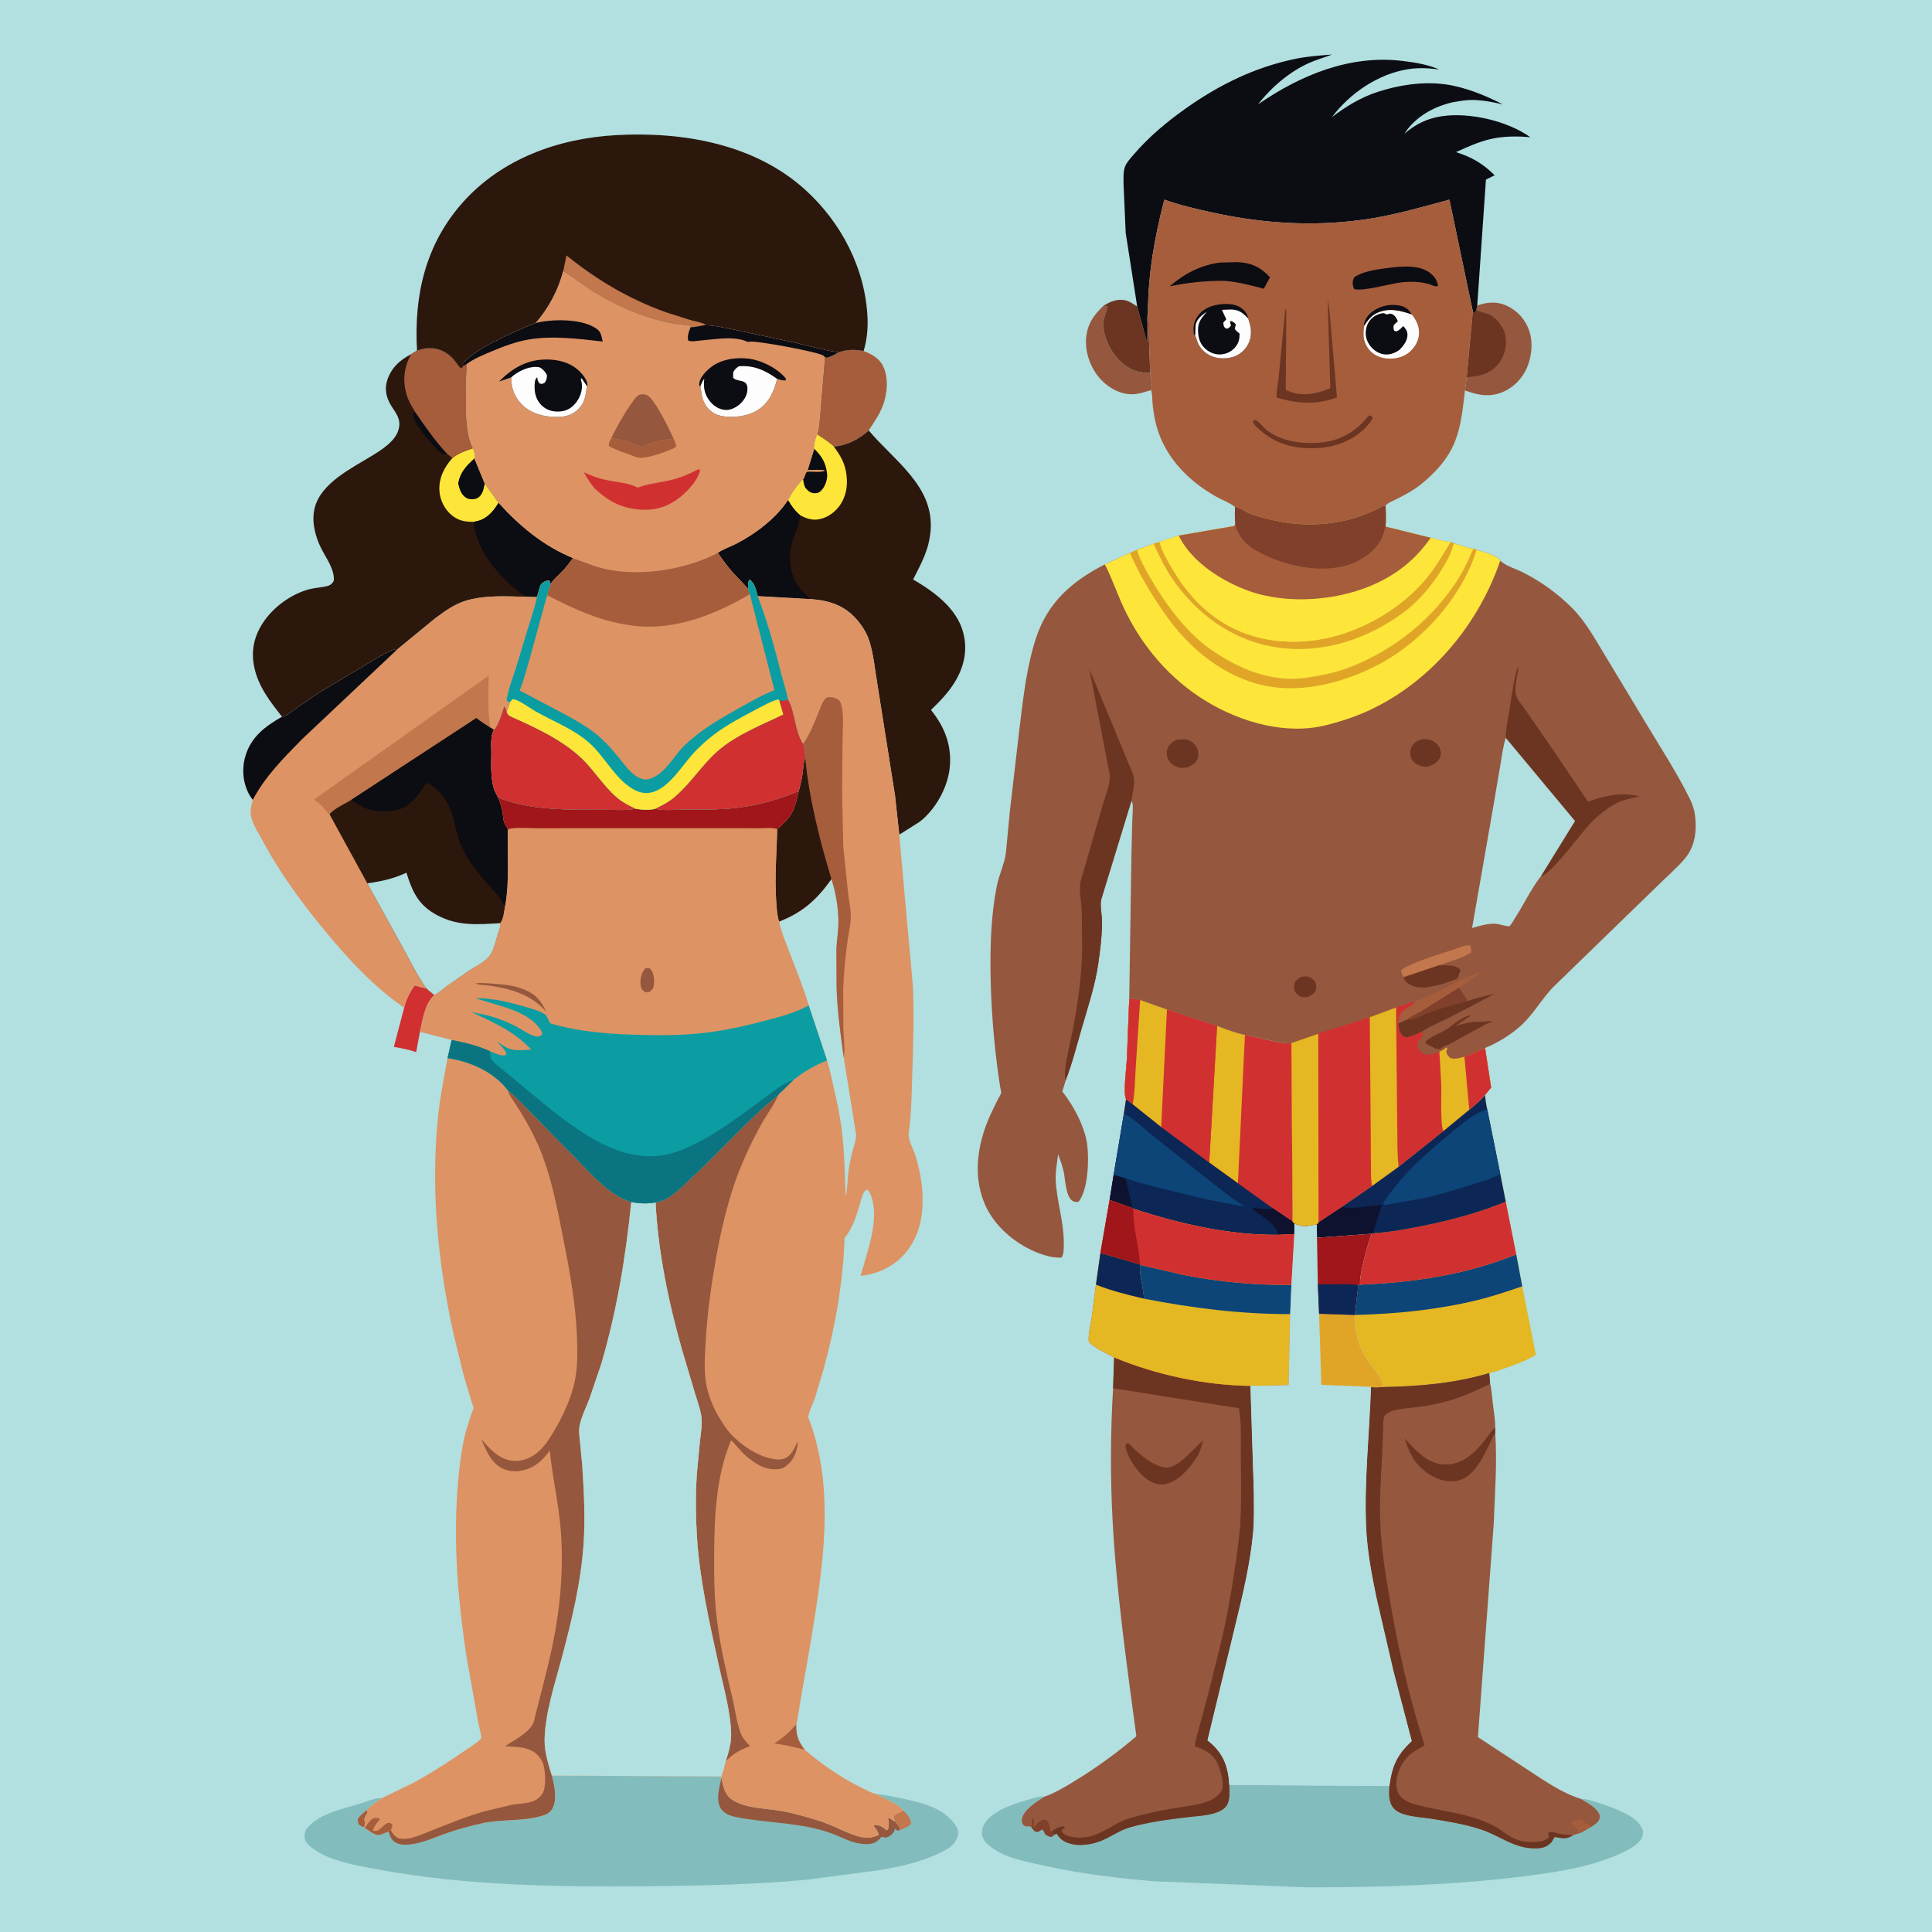<svg version="1.1" xmlns="http://www.w3.org/2000/svg" style="display: block;" viewBox="0 0 2048 2048" width="1024" height="1024">
<path transform="translate(0,0)" fill="rgb(178,223,223)" d="M -0 -0 L 2048 0 L 2048 2048 L -0 2048 L -0 -0 z"/>
<path transform="translate(0,0)" fill="rgb(209,48,49)" d="M 428.45 1068.2 C 430.378 1059.47 434.444 1051.94 439.403 1044.61 L 451.981 1047.81 L 460.408 1054.81 C 450.149 1064.27 448.233 1080.71 445.168 1093.77 L 441.143 1115.36 C 433.408 1112.59 425.551 1111.14 417.484 1109.76 L 428.45 1068.2 z"/>
<path transform="translate(0,0)" fill="rgb(149,87,61)" d="M 1220.06 413.587 C 1213.63 415.49 1206.78 417.852 1200.03 417.928 C 1187.82 418.064 1175.84 411.571 1167.5 402.871 C 1156.87 391.779 1150.49 375.474 1151.22 360.057 C 1151.94 344.785 1158.94 334.147 1169.86 324.081 L 1171.36 324.318 C 1173.08 324.58 1172.42 324.592 1173.51 324.5 C 1173.58 329.466 1171.76 332.502 1170.42 337.092 C 1168.73 342.933 1169.92 351.365 1171.72 357 L 1172.14 358.364 C 1176.26 371.142 1186.13 384.389 1198.08 390.704 C 1204.84 394.278 1211.77 395.156 1219.27 395.332 C 1219.96 400.116 1222.12 409.384 1220.06 413.587 z"/>
<path transform="translate(0,0)" fill="rgb(108,53,33)" d="M 1169.86 324.081 C 1176.92 319.617 1184.62 316.386 1193.17 318.4 C 1196.56 319.198 1199.32 320.911 1202.19 322.778 C 1203.18 323.418 1204.27 324.306 1205.42 324.595 L 1215.9 362.967 C 1216.03 352.969 1215.04 340.697 1216.86 330.886 L 1219.27 395.332 C 1211.77 395.156 1204.84 394.278 1198.08 390.704 C 1186.13 384.389 1176.26 371.142 1172.14 358.364 L 1171.72 357 C 1169.92 351.365 1168.73 342.933 1170.42 337.092 C 1171.76 332.502 1173.58 329.466 1173.51 324.5 C 1172.42 324.592 1173.08 324.58 1171.36 324.318 L 1169.86 324.081 z"/>
<path transform="translate(0,0)" fill="rgb(149,87,61)" d="M 1565.95 323.786 C 1576.72 320.133 1586.86 319.223 1597.41 324.215 C 1608.86 329.635 1617.28 339.05 1621.21 351.148 C 1625.6 364.68 1623.29 381.644 1616.59 393.947 C 1610.4 405.306 1599.96 414.023 1587.43 417.447 C 1574.88 420.875 1564.82 418.016 1552.92 413.868 L 1554.82 399.895 L 1561.28 330.259 L 1562.67 331.814 L 1564.96 328.718 L 1565.95 323.786 z"/>
<path transform="translate(0,0)" fill="rgb(108,53,33)" d="M 1561.28 330.259 L 1562.67 331.814 L 1564.96 328.718 L 1565.82 329.124 C 1568.4 330.322 1570.55 330.918 1573.33 331.574 C 1582.24 333.677 1588.6 340.124 1592.98 347.918 C 1597.21 355.419 1597.18 366.008 1594.59 374.045 C 1591.67 383.12 1585.52 390.531 1577 394.856 C 1570.12 398.346 1562.37 399.176 1554.82 399.895 L 1561.28 330.259 z"/>
<path transform="translate(0,0)" fill="rgb(165,93,60)" d="M 889.098 373.55 C 898.274 370.199 905.917 370.445 915.461 372.05 C 924.026 375.431 932.257 379.772 936.308 388.556 C 942.126 401.171 940.584 417.696 935.736 430.329 C 932.033 439.981 926.374 447.673 920.878 456.287 C 911.476 465.238 896.841 472.802 883.784 473.248 C 878.348 468.287 872.234 464.461 866.072 460.473 C 868.062 455.412 868.283 447.547 868.94 442.028 L 874.182 378.343 L 876.074 379.213 C 880.791 378.317 884.89 375.774 889.098 373.55 z"/>
<path transform="translate(0,0)" fill="rgb(228,183,35)" d="M 1557.48 1176.21 C 1563.61 1171.55 1568.8 1166.43 1574.09 1160.85 C 1574.75 1165.87 1575.24 1170.96 1576.51 1175.87 L 1590.39 1244.7 L 1596.17 1273.82 L 1607.25 1329.64 L 1613.63 1363.56 L 1628.07 1436.12 C 1618.41 1442.39 1605.43 1446.88 1594.59 1450.66 C 1589.63 1452.38 1583.82 1454.78 1578.63 1455.5 C 1543.09 1466.32 1502.91 1469.81 1465.91 1470.34 C 1465.67 1459.54 1454.25 1449.2 1448.82 1440.55 C 1443.79 1432.53 1439.79 1423.76 1438.04 1414.42 C 1436.74 1407.42 1436.03 1401.04 1436.01 1393.9 L 1439.83 1362.19 L 1441.95 1361.75 C 1439.8 1355.11 1450.55 1315.59 1454.02 1307.82 L 1396.06 1312.06 L 1395.84 1298.06 L 1397.7 1295.7 L 1422.29 1279.33 L 1454.33 1257.16 L 1482.61 1236.71 L 1530.13 1198.81 L 1557.48 1176.21 z"/>
<path transform="translate(0,0)" fill="rgb(13,69,120)" d="M 1441.95 1361.75 C 1498.16 1359.59 1555 1351.15 1607.25 1329.64 L 1613.63 1363.56 C 1597.77 1368.89 1581.7 1374.4 1565.42 1378.32 C 1522.76 1388.59 1479.76 1392.85 1436.01 1393.9 L 1439.83 1362.19 L 1441.95 1361.75 z"/>
<path transform="translate(0,0)" fill="rgb(209,48,49)" d="M 1455.15 1307.4 C 1474.82 1306.05 1494.57 1302.4 1513.85 1298.33 C 1542.38 1292.3 1569.18 1284.94 1596.17 1273.82 L 1607.25 1329.64 C 1555 1351.15 1498.16 1359.59 1441.95 1361.75 C 1439.8 1355.11 1450.55 1315.59 1454.02 1307.82 L 1455.15 1307.4 z"/>
<path transform="translate(0,0)" fill="rgb(12,39,85)" d="M 1557.48 1176.21 C 1563.61 1171.55 1568.8 1166.43 1574.09 1160.85 C 1574.75 1165.87 1575.24 1170.96 1576.51 1175.87 L 1590.39 1244.7 L 1596.17 1273.82 C 1569.18 1284.94 1542.38 1292.3 1513.85 1298.33 C 1494.57 1302.4 1474.82 1306.05 1455.15 1307.4 L 1454.02 1307.82 L 1396.06 1312.06 L 1395.84 1298.06 L 1397.7 1295.7 L 1422.29 1279.33 L 1454.33 1257.16 L 1482.61 1236.71 L 1530.13 1198.81 L 1557.48 1176.21 z"/>
<path transform="translate(0,0)" fill="rgb(14,18,46)" d="M 1464.74 1277.46 L 1455.15 1307.4 L 1454.02 1307.82 L 1396.06 1312.06 L 1395.84 1298.06 L 1397.7 1295.7 L 1422.29 1279.33 C 1435.88 1282.42 1450.96 1277.6 1464.74 1277.46 z"/>
<path transform="translate(0,0)" fill="rgb(13,69,120)" d="M 1576.51 1175.87 L 1590.39 1244.7 C 1579.26 1250.27 1566.65 1253.83 1554.76 1257.41 C 1540.06 1261.84 1525.21 1266.63 1510.21 1269.88 L 1467.66 1277.44 C 1466.54 1276.47 1467.12 1277.08 1466.04 1275.5 C 1474.01 1263.84 1482.69 1252.64 1492.35 1242.32 C 1504.95 1228.85 1519.04 1216.98 1533.17 1205.21 C 1545.77 1194.72 1560.61 1180.6 1576.51 1175.87 z"/>
<path transform="translate(0,0)" fill="rgb(44,23,13)" d="M 920.878 456.287 C 947.715 488.363 990.683 515.471 986.409 563.08 C 984.597 583.258 976.83 596.551 967.976 614.266 C 990.127 627.309 1014.44 644.699 1021.16 671.031 C 1025.81 689.206 1021.99 706.574 1012.49 722.414 C 1005.52 734.057 996.553 743.207 986.85 752.541 C 1001.63 770.923 1009.4 790.922 1006.63 814.891 C 1004.25 835.518 991.293 858.521 974.836 871.148 L 953.26 884.771 L 948.73 843.143 L 930.139 725.834 C 927.424 710.466 926.112 693.104 921.156 678.438 C 918.629 670.96 913.912 663.44 908.801 657.461 C 895.22 641.573 879.43 636.688 859.17 635.041 L 803.156 631.897 C 801.566 625.906 799.963 617.729 794.5 614.343 C 792.588 617.544 793.159 621.053 793.117 624.734 C 788.418 618.586 782.55 613.372 777.373 607.628 C 771.317 600.909 766.071 593.533 760.873 586.145 C 766.716 582.019 774.584 579.486 781 576.168 C 801.251 565.697 822.777 549.318 835.325 530.148 C 838.802 522.747 845.345 513.519 851.301 507.921 C 852.939 506.868 853.556 500.92 855.5 499.929 C 855.774 499.789 858.742 499.893 859.283 499.886 C 863.295 499.835 870.845 500.684 874.29 499 C 872.489 497.358 859.39 498.306 856.151 498.312 L 863.174 475.72 L 862.587 474.464 C 863.352 469.577 863.982 465.019 866.072 460.473 C 872.234 464.461 878.348 468.287 883.784 473.248 C 896.841 472.802 911.476 465.238 920.878 456.287 z"/>
<path transform="translate(0,0)" fill="rgb(253,229,58)" d="M 866.072 460.473 C 872.234 464.461 878.348 468.287 883.784 473.248 C 890.635 482.536 895.673 490.784 897.168 502.5 L 897.403 504.266 C 898.812 515.88 896.512 527.694 889.221 537.095 C 883.455 544.53 874.989 549.971 865.486 550.799 C 859.6 551.312 853.522 549.012 848.398 546.331 C 842.694 541.643 838.92 536.501 835.325 530.148 C 838.802 522.747 845.345 513.519 851.301 507.921 C 852.939 506.868 853.556 500.92 855.5 499.929 C 855.774 499.789 858.742 499.893 859.283 499.886 C 863.295 499.835 870.845 500.684 874.29 499 C 872.489 497.358 859.39 498.306 856.151 498.312 L 863.174 475.72 L 862.587 474.464 C 863.352 469.577 863.982 465.019 866.072 460.473 z"/>
<path transform="translate(0,0)" fill="rgb(12,12,19)" d="M 851.301 507.921 C 852.939 506.868 853.556 500.92 855.5 499.929 C 855.774 499.789 858.742 499.893 859.283 499.886 C 863.295 499.835 870.845 500.684 874.29 499 C 872.489 497.358 859.39 498.306 856.151 498.312 L 863.174 475.72 C 871.546 484.241 875.108 490.044 876.754 501.98 C 877.511 507.473 874.844 515.246 871.159 519.387 C 868.925 521.897 866.692 522.953 863.363 522.878 C 859.388 522.788 856.645 520.465 854.151 517.618 C 852.389 515.606 851.775 510.645 851.301 507.921 z"/>
<path transform="translate(0,0)" fill="rgb(12,12,19)" d="M 835.325 530.148 C 838.92 536.501 842.694 541.643 848.398 546.331 L 848.276 547.374 C 847.115 556.23 842.809 564.824 840.128 573.333 C 834.919 589.865 836.983 609.168 847.5 623.175 C 851.013 627.853 855.269 630.874 859.17 635.041 L 803.156 631.897 C 801.566 625.906 799.963 617.729 794.5 614.343 C 792.588 617.544 793.159 621.053 793.117 624.734 C 788.418 618.586 782.55 613.372 777.373 607.628 C 771.317 600.909 766.071 593.533 760.873 586.145 C 766.716 582.019 774.584 579.486 781 576.168 C 801.251 565.697 822.777 549.318 835.325 530.148 z"/>
<path transform="translate(0,0)" fill="rgb(130,188,188)" d="M 1303.09 1892.11 L 1472.82 1893.3 C 1472.3 1901.53 1471.74 1910.82 1477.85 1917.32 C 1485.62 1925.58 1505.19 1926.05 1516.03 1927.74 C 1534.17 1930.58 1552.42 1933.58 1569.91 1939.3 C 1590.44 1946.03 1605.04 1959.71 1628 1959.34 C 1634.35 1959.24 1639.37 1958.16 1643.95 1953.52 C 1645.38 1952.07 1645.92 1950.72 1646.91 1949 L 1648.02 1947.29 C 1656.06 1948.44 1659.88 1950.2 1667.29 1945.58 L 1673.03 1943.67 C 1678.22 1942.33 1682.69 1938.24 1687.7 1936.06 L 1692.5 1932.64 C 1695.01 1930.39 1695.87 1928.28 1696.06 1925 C 1693.74 1916.52 1682.42 1910.85 1675.3 1906.75 C 1682.55 1906.91 1688.7 1909.27 1695.5 1911.49 C 1705.32 1914.71 1714.48 1917.87 1723.64 1922.75 C 1732.03 1927.22 1738.93 1932.1 1741.82 1941.5 C 1741.47 1944.1 1741.2 1947.29 1739.69 1949.5 C 1734.67 1956.82 1725.75 1961.08 1717.94 1964.7 C 1686.89 1979.12 1649.63 1984.67 1615.88 1988.9 C 1539.48 1998.46 1462.05 2000.68 1385.13 2000.62 L 1223.39 1994.23 C 1185.26 1990.91 1147.85 1986.66 1110.43 1978.38 C 1090.44 1973.96 1065.66 1970.25 1049.37 1957 C 1045.16 1953.57 1041.23 1949.63 1040.94 1943.93 C 1040.61 1937.55 1043.49 1932.35 1047.87 1927.88 C 1058.74 1916.79 1076.79 1911.61 1091.29 1907.41 C 1095.54 1906.18 1100.87 1904.02 1105.31 1904.35 L 1107.08 1904.54 C 1099.31 1909.57 1084.86 1918.33 1083.26 1928.09 C 1082.91 1930.19 1083.24 1931.51 1083.84 1933.5 C 1084.73 1934.26 1085.43 1935.3 1086.5 1935.78 C 1089.77 1937.26 1091.07 1934.31 1094.02 1937.89 C 1096.31 1940.81 1096.19 1941.39 1100 1942.04 L 1105 1939.16 C 1106.39 1940.91 1107.2 1942.43 1108.05 1944.5 C 1110.87 1946.43 1111.45 1946.86 1115 1947.17 L 1116.96 1945.28 L 1120 1943.68 L 1120.69 1944.64 L 1121.75 1946.04 L 1123.85 1948.63 C 1128.49 1953.46 1137.55 1955.67 1144 1955.76 C 1153.34 1955.9 1162.95 1953.6 1171.34 1949.57 C 1180.36 1945.24 1187.87 1939.92 1197.65 1937.09 C 1217.68 1931.31 1239.13 1928.64 1259.77 1926.17 C 1270.95 1924.83 1290.62 1924.46 1298.82 1915.84 C 1304.47 1909.9 1303.21 1899.67 1303.09 1892.11 z"/>
<path transform="translate(0,0)" fill="rgb(130,188,188)" d="M 584.949 1882.21 L 764.64 1883.09 L 764.732 1884.74 C 766.66 1893.88 768.202 1902.81 776.772 1908.23 C 789.624 1916.35 809.113 1916.87 824.008 1919.05 C 832.98 1920.36 841.763 1922.42 850.491 1924.86 C 860.039 1927.53 869.796 1930.28 878.981 1934.04 C 888.838 1938.07 898.265 1943.17 908.5 1946.2 L 909.542 1946.51 C 913.282 1947.6 917.861 1948.2 921.742 1948.04 C 925.031 1947.41 928.1 1946.58 931.27 1945.5 C 931.201 1941.63 928.539 1938.88 926.32 1935.93 L 927.157 1934.37 C 932.359 1935 934.878 1935.66 938.75 1939.37 L 939.5 1940.11 L 941.343 1939.5 C 941.774 1936.52 942.889 1932.09 941.749 1929.29 L 941.153 1928 L 942.5 1927.14 L 948.617 1930.97 C 948.443 1928.88 947.828 1927.47 947.104 1925.5 C 948.407 1924.34 949.515 1923.22 951.127 1922.51 L 957.669 1919.3 C 950.861 1911.32 938.191 1907 929.147 1901.77 C 939.132 1902.8 948.701 1904.84 958.5 1906.97 C 976.775 1910.94 997.703 1916.02 1010.2 1931.18 C 1013.28 1934.92 1015.97 1938.9 1015.6 1944 C 1015.35 1947.29 1013.99 1949.84 1012.19 1952.5 L 1011.15 1954.08 C 1008.17 1958.26 1001.43 1961.63 996.909 1963.87 C 976.655 1973.91 953.846 1978.65 931.711 1982.55 L 854.455 1992.65 C 798.571 1997.84 741.457 1998.92 685.364 1999.45 C 591.064 2000.33 494.266 1998.95 401.267 1981.82 C 378.566 1977.63 347.505 1972.79 329.328 1957.67 C 326.173 1955.05 323.122 1951.53 322.937 1947.27 C 322.701 1941.85 324.23 1939.09 328.011 1935.26 C 341.479 1921.6 365.029 1917.17 382.93 1911.57 C 388.636 1909.79 397.329 1905.9 403.261 1906.11 L 404.643 1906.21 C 399.078 1910.06 393.211 1913.67 388.72 1918.8 L 388.777 1918.85 L 389.682 1921.49 L 388.529 1923.14 C 387.328 1924.89 386.713 1926.45 386.135 1928.5 C 387.312 1932.35 386.899 1933.2 385.939 1936.99 L 386.686 1937.72 C 388.864 1939.07 391.115 1940.32 393.074 1941.98 C 396.855 1944.06 398.975 1945.77 403.5 1944.79 L 411.907 1941.47 C 413.375 1945.95 414.843 1950.81 419.318 1953.19 C 424.422 1955.9 430.172 1955.76 435.707 1955.04 C 449.061 1953.3 462.232 1947.04 474.91 1942.69 C 486.81 1938.61 499.391 1935.21 511.691 1932.57 C 531.385 1928.35 552.695 1930.6 571.904 1925.53 C 577.542 1924.04 582.572 1922.53 585.559 1917.1 C 590.855 1907.48 587.577 1892.37 584.949 1882.21 z"/>
<path transform="translate(0,0)" fill="rgb(165,93,60)" d="M 388.777 1918.85 L 389.682 1921.49 L 388.529 1923.14 C 387.328 1924.89 386.713 1926.45 386.135 1928.5 C 387.312 1932.35 386.899 1933.2 385.939 1936.99 C 384.625 1936.46 382.554 1935.83 381.5 1934.91 C 379.181 1932.88 379.431 1931.33 379.219 1928.5 C 381.521 1924.44 385.243 1921.8 388.777 1918.85 z"/>
<path transform="translate(0,0)" fill="rgb(194,119,76)" d="M 948.617 1930.97 C 948.443 1928.88 947.828 1927.47 947.104 1925.5 C 948.407 1924.34 949.515 1923.22 951.127 1922.51 L 957.669 1919.3 C 962.095 1923.72 964.886 1926.74 965.915 1933 C 963.476 1936.51 957.881 1938 954.044 1939.98 C 953.102 1936.11 951.221 1933.87 948.617 1930.97 z"/>
<path transform="translate(0,0)" fill="rgb(149,87,61)" d="M 933.093 1948.76 L 929.121 1952.21 C 923.975 1955.76 916.269 1955.08 910.429 1954.1 C 902.351 1952.74 894.632 1948.79 887.111 1945.69 C 879.296 1942.46 871.268 1939.91 863.026 1938.02 C 836.594 1931.99 809.748 1931.65 783.306 1926.76 C 776.285 1925.46 768.204 1923.55 764.158 1917.1 C 758.35 1907.85 762.773 1894.72 764.732 1884.74 C 766.66 1893.88 768.202 1902.81 776.772 1908.23 C 789.624 1916.35 809.113 1916.87 824.008 1919.05 C 832.98 1920.36 841.763 1922.42 850.491 1924.86 C 860.039 1927.53 869.796 1930.28 878.981 1934.04 C 888.838 1938.07 898.265 1943.17 908.5 1946.2 L 909.542 1946.51 C 913.282 1947.6 917.861 1948.2 921.742 1948.04 C 925.031 1947.41 928.1 1946.58 931.27 1945.5 C 931.201 1941.63 928.539 1938.88 926.32 1935.93 L 927.157 1934.37 C 932.359 1935 934.878 1935.66 938.75 1939.37 L 939.5 1940.11 L 941.343 1939.5 C 941.774 1936.52 942.889 1932.09 941.749 1929.29 L 941.153 1928 L 942.5 1927.14 L 948.617 1930.97 C 951.221 1933.87 953.102 1936.11 954.044 1939.98 L 951.256 1940.63 L 949 1938.4 L 947.873 1941.12 C 946.618 1943.83 943.103 1946.81 940.213 1947.56 C 938.153 1948.1 939.016 1948.05 937.259 1947.63 C 935.379 1947.18 936.117 1947.31 934.04 1947.24 L 933.093 1948.76 z"/>
<path transform="translate(0,0)" fill="rgb(44,23,13)" d="M 442.064 371.627 C 450.873 368.291 460.073 367.858 468.782 371.763 C 472.873 373.596 476.967 376.68 480.081 379.896 C 481.14 380.989 487.458 389.762 488 389.952 C 488.544 390.142 489.144 389.817 489.716 389.75 L 491.063 388.113 L 494.976 385.702 L 494.267 398.922 C 493.551 406.296 493.885 413.922 493.908 421.329 C 493.959 438.002 493.644 460.148 501.313 475.208 C 502.762 478.461 503.383 480.962 503.723 484.5 L 502.805 485.871 L 513.845 512.67 L 528.477 533.055 C 550.752 557.719 576.347 578.98 607.467 591.682 C 603.809 596.424 600.173 601.406 596.04 605.743 C 591.878 610.111 587.048 614.001 583.713 619.066 L 582.376 615.601 C 579.267 615.224 576.954 616.321 574.552 618.35 C 572.489 620.094 571.82 624.027 571.078 626.5 C 570.549 628.264 570.1 630.511 569.285 632.148 L 569.197 632.979 C 547.648 632.784 523.075 630.323 502 634.776 L 500.158 635.147 C 484.39 638.429 473.784 646.226 461.104 655.631 L 421.305 688.274 L 421.27 688.235 C 416.86 688.026 413.315 690.199 409.5 692.148 C 400.775 696.605 392.58 701.879 384.132 706.818 L 337.406 734.716 L 314.164 750.681 C 309.781 753.789 304.354 758.955 298.977 759.764 C 286.488 743.96 274.142 728.157 269.689 708 C 265.857 690.652 269.023 674.986 278.745 660.162 C 289.65 643.533 308.811 629.512 328.144 624.555 C 334.282 622.981 340.724 622.8 346.847 621.273 C 350.454 620.373 352.147 618.641 353.904 615.5 C 354.638 603.222 345.905 592.085 340.549 581.443 C 334.047 568.522 329.907 552.355 333.701 537.975 C 340.521 512.126 372.063 496.648 393.143 483.81 C 403.749 477.352 418.914 468.152 422.46 455.468 C 425.892 443.192 418.599 437.299 413.359 427.771 C 409.215 420.237 407.737 411.673 410.383 403.362 C 414.687 389.845 423.72 381.769 435.842 375.45 L 442.064 371.627 z"/>
<path transform="translate(0,0)" fill="rgb(12,12,19)" d="M 440.32 437.09 C 450.754 452.16 461.196 467.404 473.736 480.831 C 472.618 481.237 471.621 481.576 470.403 481.337 C 465.16 480.306 455.679 468.09 452.182 463.91 C 447.535 458.355 437.159 445.397 437.808 438.419 L 440.32 437.09 z"/>
<path transform="translate(0,0)" fill="rgb(253,229,58)" d="M 501.313 475.208 C 502.762 478.461 503.383 480.962 503.723 484.5 L 502.805 485.871 L 513.845 512.67 L 528.477 533.055 C 523.017 541.936 516.588 549.852 505.976 552.394 L 502.186 553.171 C 492.948 553.218 485.74 552.059 478.417 545.788 C 471.337 539.724 466.602 530.412 465.869 521.125 C 464.776 507.257 470.59 495.73 479.551 485.545 C 485.869 480.426 493.676 477.689 501.313 475.208 z"/>
<path transform="translate(0,0)" fill="rgb(12,12,19)" d="M 502.805 485.871 L 513.845 512.67 C 513.313 515.702 512.652 518.699 511.521 521.574 C 510.374 524.491 508.089 527.283 505.091 528.441 C 502.178 529.566 497.251 529.573 494.5 527.925 C 488.645 524.418 487.109 518.42 485.617 512.287 C 488.162 499.918 493.976 494.406 502.805 485.871 z"/>
<path transform="translate(0,0)" fill="rgb(12,12,19)" d="M 528.477 533.055 C 550.752 557.719 576.347 578.98 607.467 591.682 C 603.809 596.424 600.173 601.406 596.04 605.743 C 591.878 610.111 587.048 614.001 583.713 619.066 L 582.376 615.601 C 579.267 615.224 576.954 616.321 574.552 618.35 C 572.489 620.094 571.82 624.027 571.078 626.5 C 570.549 628.264 570.1 630.511 569.285 632.148 C 566.07 632.042 560.248 632.675 557.369 631.754 C 553.159 630.408 547.655 625.506 544.324 622.654 C 524.419 605.608 504.314 580.179 502.186 553.171 L 505.976 552.394 C 516.588 549.852 523.017 541.936 528.477 533.055 z"/>
<path transform="translate(0,0)" fill="rgb(165,93,60)" d="M 442.064 371.627 C 450.873 368.291 460.073 367.858 468.782 371.763 C 472.873 373.596 476.967 376.68 480.081 379.896 C 481.14 380.989 487.458 389.762 488 389.952 C 488.544 390.142 489.144 389.817 489.716 389.75 L 491.063 388.113 L 494.976 385.702 L 494.267 398.922 C 493.551 406.296 493.885 413.922 493.908 421.329 C 493.959 438.002 493.644 460.148 501.313 475.208 C 493.676 477.689 485.869 480.426 479.551 485.545 L 473.736 480.831 C 461.196 467.404 450.754 452.16 440.32 437.09 C 436.812 431.409 433.177 425.432 431.228 419 C 426.576 403.641 428.037 389.243 435.842 375.45 L 442.064 371.627 z"/>
<path transform="translate(0,0)" fill="rgb(12,12,19)" d="M 1205.42 324.595 L 1193.28 246.782 L 1191.05 196.26 C 1191.07 190.152 1190.41 182.648 1192.5 176.836 C 1194.14 172.274 1198.48 167.664 1201.62 163.992 C 1217.61 145.269 1236.73 129.287 1256.76 115.088 C 1292.43 89.803 1330.43 71.125 1373.5 62.312 C 1386.16 59.722 1399.18 58.83 1412.04 57.82 C 1404.3 60.881 1396.08 63.06 1388.5 66.393 C 1367.22 75.744 1347.74 92.359 1333.62 110.618 C 1378.27 79.784 1430.64 57.973 1486.11 64.525 C 1499.29 66.082 1513.27 68.255 1525.48 73.598 C 1514.16 72.259 1504.16 71.575 1492.81 73.325 C 1461.13 78.215 1430.71 98.88 1411.85 124.302 C 1426.47 112.981 1442.21 103.435 1459.84 97.603 C 1482.36 90.153 1507.87 86.217 1531.53 89.33 C 1552.68 92.112 1574.02 100.927 1592.92 110.531 C 1578.55 107.554 1565.04 104.538 1550.28 106.689 L 1540.1 108.361 C 1520.03 112.827 1499.91 124.026 1488.84 141.653 C 1500.72 131.586 1512.45 125.694 1527.88 123.287 C 1557.37 118.686 1598 128.131 1622.22 145.462 C 1608.48 144.194 1593.32 144.286 1579.84 147.434 C 1567.07 150.415 1555.24 155.911 1543.34 161.255 C 1560.43 166.646 1571.66 173.248 1584.39 185.775 L 1575.14 190.409 L 1565.95 323.786 L 1564.96 328.718 L 1562.67 331.814 L 1561.28 330.259 L 1536.45 211.665 C 1509.06 219.018 1482.19 226.89 1454.14 231.504 C 1397.84 240.766 1340.57 237.474 1285 225.246 C 1268.08 221.522 1250.59 217.488 1234.26 211.64 C 1224.03 250.396 1217.01 290.723 1216.86 330.886 C 1215.04 340.697 1216.03 352.969 1215.9 362.967 L 1205.42 324.595 z"/>
<path transform="translate(0,0)" fill="rgb(149,87,61)" d="M 1465.91 1470.34 C 1502.91 1469.81 1543.09 1466.32 1578.63 1455.5 L 1579.45 1465.33 C 1581.22 1473.29 1581.71 1481.71 1582.69 1489.82 C 1583.63 1497.58 1585.18 1505.92 1584.94 1513.7 L 1585.06 1519.52 C 1587.11 1551.44 1584.55 1584.16 1583.34 1616.1 L 1566.66 1841.43 L 1619.95 1876.39 C 1637.39 1887.71 1655.25 1900.44 1675.3 1906.75 C 1682.42 1910.85 1693.74 1916.52 1696.06 1925 C 1695.87 1928.28 1695.01 1930.39 1692.5 1932.64 L 1687.7 1936.06 C 1682.69 1938.24 1678.22 1942.33 1673.03 1943.67 L 1667.29 1945.58 C 1659.88 1950.2 1656.06 1948.44 1648.02 1947.29 L 1646.91 1949 C 1645.92 1950.72 1645.38 1952.07 1643.95 1953.52 C 1639.37 1958.16 1634.35 1959.24 1628 1959.34 C 1605.04 1959.71 1590.44 1946.03 1569.91 1939.3 C 1552.42 1933.58 1534.17 1930.58 1516.03 1927.74 C 1505.19 1926.05 1485.62 1925.58 1477.85 1917.32 C 1471.74 1910.82 1472.3 1901.53 1472.82 1893.3 C 1475.52 1872.31 1480.7 1860.19 1496.51 1845.65 L 1476.91 1770.58 L 1458.84 1692.39 C 1453.83 1668.09 1449.17 1643.13 1448.13 1618.3 C 1446.08 1569.25 1451.71 1519.17 1453.31 1470.08 C 1455.72 1471.16 1462.96 1470.31 1465.91 1470.34 z"/>
<path transform="translate(0,0)" fill="rgb(165,93,60)" d="M 1672.62 1939.87 C 1670.28 1937.46 1666.96 1934.78 1665.17 1932.01 C 1666.86 1931.37 1666.27 1931.79 1667.58 1930.48 L 1668.5 1929.51 C 1672.63 1930.24 1673.52 1928.49 1677.45 1928.53 L 1677.87 1931.16 C 1681.01 1932 1682.28 1934.19 1684.93 1934.74 C 1686.91 1935.15 1686.18 1934.85 1687.7 1936.06 C 1682.69 1938.24 1678.22 1942.33 1673.03 1943.67 L 1671.98 1942.32 L 1672.62 1939.87 z"/>
<path transform="translate(0,0)" fill="rgb(108,53,33)" d="M 1585.06 1519.52 C 1584.14 1520.61 1583.22 1521.6 1582.61 1522.91 C 1576.09 1536.95 1566.75 1558.25 1553.37 1566.33 C 1546.29 1570.61 1537.05 1571.15 1529.14 1569.05 C 1516.28 1565.65 1503.9 1556.15 1497.35 1544.53 L 1496.67 1543.31 C 1493.24 1537.22 1491.09 1531.34 1488.86 1524.74 C 1498.91 1535.3 1510.8 1549.36 1526 1551.83 C 1548.1 1555.41 1562.91 1540.94 1575.31 1525.04 C 1578.31 1521.19 1580.88 1516.48 1584.94 1513.7 L 1585.06 1519.52 z"/>
<path transform="translate(0,0)" fill="rgb(108,53,33)" d="M 1465.91 1470.34 C 1502.91 1469.81 1543.09 1466.32 1578.63 1455.5 L 1579.45 1465.33 C 1578.56 1467.56 1579.11 1467.41 1576.74 1468.48 C 1562.47 1474.9 1549.92 1481.06 1534.66 1485.19 C 1524.85 1487.85 1515.01 1489.8 1504.96 1491.31 C 1496.02 1492.65 1477.22 1492.95 1470.1 1498.55 C 1469.02 1499.4 1467.81 1500.52 1467.33 1501.85 C 1466.12 1505.19 1466.33 1510.12 1466.16 1513.65 L 1465.12 1541.52 C 1463.85 1566.2 1462.13 1591.02 1463.21 1615.76 C 1464.38 1642.81 1468.81 1669.8 1473.37 1696.45 C 1481.73 1745.36 1492.68 1794.87 1507.64 1842.2 C 1507.92 1843.07 1510.13 1849.96 1510.07 1850.07 C 1510 1850.21 1506.99 1851.9 1506.58 1852.14 C 1502.38 1854.64 1498.03 1857 1494.32 1860.23 C 1484.24 1869.01 1475.72 1888.54 1482.62 1901.32 C 1486.81 1909.08 1495.77 1911.58 1503.74 1913.68 C 1525.44 1919.41 1547.86 1921.32 1569.13 1929.24 C 1575.13 1931.47 1581.51 1934.06 1586.95 1937.44 C 1595.28 1942.63 1602.25 1949.07 1612.16 1951.33 C 1619.64 1953.04 1632.96 1953.71 1639.53 1949.52 L 1641.84 1947.83 C 1641.87 1946.01 1641.69 1945.19 1641.17 1943.5 L 1642 1941.97 C 1646.24 1941.58 1649.8 1943.26 1653.9 1944.07 C 1658.41 1944.96 1662.8 1944.95 1667.29 1945.58 C 1659.88 1950.2 1656.06 1948.44 1648.02 1947.29 L 1646.91 1949 C 1645.92 1950.72 1645.38 1952.07 1643.95 1953.52 C 1639.37 1958.16 1634.35 1959.24 1628 1959.34 C 1605.04 1959.71 1590.44 1946.03 1569.91 1939.3 C 1552.42 1933.58 1534.17 1930.58 1516.03 1927.74 C 1505.19 1926.05 1485.62 1925.58 1477.85 1917.32 C 1471.74 1910.82 1472.3 1901.53 1472.82 1893.3 C 1475.52 1872.31 1480.7 1860.19 1496.51 1845.65 L 1476.91 1770.58 L 1458.84 1692.39 C 1453.83 1668.09 1449.17 1643.13 1448.13 1618.3 C 1446.08 1569.25 1451.71 1519.17 1453.31 1470.08 C 1455.72 1471.16 1462.96 1470.31 1465.91 1470.34 z"/>
<path transform="translate(0,0)" fill="rgb(149,87,61)" d="M 1181.04 1438.95 C 1225.64 1457.47 1277.08 1468.47 1325.51 1469.15 L 1329.1 1581.88 C 1329.09 1596.02 1329.62 1610.53 1328.34 1624.59 C 1325.34 1657.58 1317.28 1690.8 1309.46 1722.94 L 1279.99 1844.88 C 1293.39 1855.21 1300.13 1867.11 1302.35 1884 L 1303.09 1892.11 C 1303.21 1899.67 1304.47 1909.9 1298.82 1915.84 C 1290.62 1924.46 1270.95 1924.83 1259.77 1926.17 C 1239.13 1928.64 1217.68 1931.31 1197.65 1937.09 C 1187.87 1939.92 1180.36 1945.24 1171.34 1949.57 C 1162.95 1953.6 1153.34 1955.9 1144 1955.76 C 1137.55 1955.67 1128.49 1953.46 1123.85 1948.63 L 1121.75 1946.04 L 1120.69 1944.64 L 1120 1943.68 L 1116.96 1945.28 L 1115 1947.17 C 1111.45 1946.86 1110.87 1946.43 1108.05 1944.5 C 1107.2 1942.43 1106.39 1940.91 1105 1939.16 L 1100 1942.04 C 1096.19 1941.39 1096.31 1940.81 1094.02 1937.89 C 1091.07 1934.31 1089.77 1937.26 1086.5 1935.78 C 1085.43 1935.3 1084.73 1934.26 1083.84 1933.5 C 1083.24 1931.51 1082.91 1930.19 1083.26 1928.09 C 1084.86 1918.33 1099.31 1909.57 1107.08 1904.54 C 1117.95 1900.89 1128.87 1894.23 1138.66 1888.27 C 1161.77 1874.21 1184.08 1858.16 1204.59 1840.52 C 1194.47 1764.83 1183.54 1688.28 1179.41 1612 C 1176.89 1565.61 1177.15 1517.95 1179.93 1471.6 L 1181.04 1438.95 z"/>
<path transform="translate(0,0)" fill="rgb(128,64,43)" d="M 1094.02 1937.89 L 1093.75 1932.76 C 1093.72 1930.75 1094.24 1929.34 1094.91 1927.5 L 1095.86 1928 C 1095.86 1930.89 1095.88 1933.7 1095.5 1936.57 L 1096.63 1936.5 L 1097.38 1935.5 C 1099.89 1932.27 1101.79 1930.57 1105.5 1928.9 C 1108 1929.12 1108.51 1928.6 1110.26 1930.62 C 1112.55 1933.26 1112.79 1937.39 1113.28 1940.75 L 1114.68 1941.55 L 1116.19 1942.22 L 1116.96 1945.28 L 1115 1947.17 C 1111.45 1946.86 1110.87 1946.43 1108.05 1944.5 C 1107.2 1942.43 1106.39 1940.91 1105 1939.16 L 1100 1942.04 C 1096.19 1941.39 1096.31 1940.81 1094.02 1937.89 z"/>
<path transform="translate(0,0)" fill="rgb(108,53,33)" d="M 1193.57 1530.5 C 1194.52 1530.38 1195.53 1529.79 1196.4 1530.15 C 1197.58 1530.64 1200.55 1534.21 1201.64 1535.25 C 1210.44 1543.67 1221.91 1553.29 1234.17 1555.54 C 1248.35 1558.14 1264.76 1535.1 1275.33 1527.29 C 1273.85 1532.84 1272.31 1537.99 1269.72 1543.15 C 1262.32 1554.23 1253.53 1566.06 1240.87 1571.44 C 1234.08 1574.32 1228.73 1574.42 1222 1571.56 C 1210.63 1566.74 1199.48 1552.09 1195.19 1540.75 L 1194.66 1539.27 C 1193.39 1535.87 1192.57 1534.08 1193.57 1530.5 z"/>
<path transform="translate(0,0)" fill="rgb(108,53,33)" d="M 1181.04 1438.95 C 1225.64 1457.47 1277.08 1468.47 1325.51 1469.15 L 1329.1 1581.88 C 1329.09 1596.02 1329.62 1610.53 1328.34 1624.59 C 1325.34 1657.58 1317.28 1690.8 1309.46 1722.94 L 1279.99 1844.88 C 1293.39 1855.21 1300.13 1867.11 1302.35 1884 L 1303.09 1892.11 C 1303.21 1899.67 1304.47 1909.9 1298.82 1915.84 C 1290.62 1924.46 1270.95 1924.83 1259.77 1926.17 C 1239.13 1928.64 1217.68 1931.31 1197.65 1937.09 C 1187.87 1939.92 1180.36 1945.24 1171.34 1949.57 C 1162.95 1953.6 1153.34 1955.9 1144 1955.76 C 1137.55 1955.67 1128.49 1953.46 1123.85 1948.63 L 1121.75 1946.04 L 1120.69 1944.64 L 1120 1943.68 L 1116.96 1945.28 L 1116.19 1942.22 L 1114.68 1941.55 C 1119.76 1938.11 1121.7 1936.4 1128 1935.95 L 1128.9 1937 L 1125.13 1940.5 C 1126.23 1943.14 1128.36 1944.74 1131.06 1945.77 C 1138.08 1948.44 1146.71 1948.48 1154 1946.95 C 1169.64 1943.66 1182.16 1931.87 1197.68 1927.3 C 1212 1923.08 1226.55 1919.96 1241.24 1917.35 C 1254.51 1914.99 1270.4 1913.83 1282.77 1908.54 C 1287.61 1906.47 1294.57 1901.08 1295.84 1895.67 C 1297.42 1888.96 1293.25 1874.68 1290.36 1868.71 C 1285.85 1859.41 1277.39 1854.83 1268.01 1851.72 L 1266.79 1851.33 C 1266.38 1846.78 1268.72 1840.79 1269.84 1836.35 L 1280.86 1795.2 L 1293.29 1745.3 C 1299.87 1718.68 1304.7 1691.69 1308.69 1664.57 C 1311.16 1647.79 1313.79 1630.43 1314.8 1613.5 C 1316.19 1590.03 1315.46 1566.04 1315.29 1542.52 C 1315.18 1526.13 1316.24 1508.91 1313.26 1492.78 L 1179.93 1471.6 L 1181.04 1438.95 z"/>
<path transform="translate(0,0)" fill="rgb(209,48,49)" d="M 1197.05 1059.02 C 1200.96 1059.09 1204.8 1059.01 1208.61 1059.97 L 1237.02 1070.01 L 1290.15 1087.52 C 1299.5 1090.96 1309.9 1095.08 1319.68 1096.96 L 1347 1103.03 C 1354.17 1104.56 1361.59 1106.6 1368.96 1105.73 L 1370.23 1294.96 L 1372.11 1297.09 L 1372.06 1308.13 L 1368.97 1361.98 L 1367.68 1393 L 1366.02 1468.35 L 1325.51 1469.15 C 1277.08 1468.47 1225.64 1457.47 1181.04 1438.95 C 1171.77 1433.79 1161.68 1430 1154.18 1422.27 C 1153.42 1414.75 1155.97 1405.61 1157.07 1398.1 L 1161.75 1361.79 L 1166.5 1328.19 L 1176.21 1272.05 L 1180.57 1245.1 L 1191.33 1180.73 L 1193.66 1165.36 C 1190.47 1158.57 1194.04 1131.8 1194.5 1123.24 L 1197.05 1059.02 z"/>
<path transform="translate(0,0)" fill="rgb(228,183,35)" d="M 1290.15 1087.52 C 1299.5 1090.96 1309.9 1095.08 1319.68 1096.96 L 1312.23 1254.31 L 1281.84 1232.41 L 1290.15 1087.52 z"/>
<path transform="translate(0,0)" fill="rgb(209,48,49)" d="M 1197.05 1059.02 C 1200.96 1059.09 1204.8 1059.01 1208.61 1059.97 L 1237.02 1070.01 L 1290.15 1087.52 L 1281.84 1232.41 L 1230.91 1194.8 L 1200.61 1170.62 L 1193.66 1165.36 C 1190.47 1158.57 1194.04 1131.8 1194.5 1123.24 L 1197.05 1059.02 z"/>
<path transform="translate(0,0)" fill="rgb(228,183,35)" d="M 1197.05 1059.02 C 1200.96 1059.09 1204.8 1059.01 1208.61 1059.97 L 1237.02 1070.01 L 1230.91 1194.8 L 1200.61 1170.62 L 1193.66 1165.36 C 1190.47 1158.57 1194.04 1131.8 1194.5 1123.24 L 1197.05 1059.02 z"/>
<path transform="translate(0,0)" fill="rgb(209,48,49)" d="M 1197.05 1059.02 C 1200.96 1059.09 1204.8 1059.01 1208.61 1059.97 L 1203.96 1131 C 1203.08 1144.03 1203.12 1157.82 1200.61 1170.62 L 1193.66 1165.36 C 1190.47 1158.57 1194.04 1131.8 1194.5 1123.24 L 1197.05 1059.02 z"/>
<path transform="translate(0,0)" fill="rgb(12,39,85)" d="M 1193.66 1165.36 L 1200.61 1170.62 L 1230.91 1194.8 L 1281.84 1232.41 L 1312.23 1254.31 L 1349.05 1280.76 L 1370.23 1294.96 L 1372.11 1297.09 L 1372.06 1308.13 L 1355.34 1308.98 C 1303.21 1309.5 1250.69 1297.47 1201.39 1281.28 L 1200.61 1280.69 L 1176.21 1272.05 L 1180.57 1245.1 L 1191.33 1180.73 L 1193.66 1165.36 z"/>
<path transform="translate(0,0)" fill="rgb(14,18,46)" d="M 1180.57 1245.1 L 1193.19 1249.05 L 1200.61 1280.69 L 1176.21 1272.05 L 1180.57 1245.1 z"/>
<path transform="translate(0,0)" fill="rgb(14,18,46)" d="M 1349.05 1280.76 L 1370.23 1294.96 L 1372.11 1297.09 L 1372.06 1308.13 L 1355.34 1308.98 C 1353.72 1297.95 1335.53 1288.29 1327.27 1281.72 L 1328.12 1280.56 C 1333.25 1280.7 1345.08 1282.91 1349.05 1280.76 z"/>
<path transform="translate(0,0)" fill="rgb(13,69,120)" d="M 1191.33 1180.73 C 1201.23 1184.86 1210.74 1195.02 1219.21 1201.68 L 1287.02 1255.5 L 1307 1270.75 C 1311.07 1273.61 1315.43 1275.9 1319.2 1279.19 L 1279.69 1271.49 L 1229.2 1259.27 C 1217.16 1256.09 1204.91 1253.26 1193.19 1249.05 L 1180.57 1245.1 L 1191.33 1180.73 z"/>
<path transform="translate(0,0)" fill="rgb(228,183,35)" d="M 1176.21 1272.05 L 1200.61 1280.69 L 1201.39 1281.28 C 1250.69 1297.47 1303.21 1309.5 1355.34 1308.98 L 1372.06 1308.13 L 1368.97 1361.98 L 1367.68 1393 L 1366.02 1468.35 L 1325.51 1469.15 C 1277.08 1468.47 1225.64 1457.47 1181.04 1438.95 C 1171.77 1433.79 1161.68 1430 1154.18 1422.27 C 1153.42 1414.75 1155.97 1405.61 1157.07 1398.1 L 1161.75 1361.79 L 1166.5 1328.19 L 1176.21 1272.05 z"/>
<path transform="translate(0,0)" fill="rgb(12,39,85)" d="M 1166.5 1328.19 L 1208.42 1340.25 L 1208.95 1340.94 C 1207.84 1344.28 1208.52 1347.55 1208.9 1350.97 C 1209.85 1359.44 1212.24 1368.2 1212.65 1376.64 C 1195.31 1372.55 1178.35 1368.45 1161.75 1361.79 L 1166.5 1328.19 z"/>
<path transform="translate(0,0)" fill="rgb(13,69,120)" d="M 1208.95 1340.94 L 1255.01 1351.59 C 1291.91 1358.86 1331.37 1362.47 1368.97 1361.98 L 1367.68 1393 C 1315.45 1393.1 1263.85 1386.66 1212.65 1376.64 C 1212.24 1368.2 1209.85 1359.44 1208.9 1350.97 C 1208.52 1347.55 1207.84 1344.28 1208.95 1340.94 z"/>
<path transform="translate(0,0)" fill="rgb(209,48,49)" d="M 1176.21 1272.05 L 1200.61 1280.69 L 1201.39 1281.28 C 1250.69 1297.47 1303.21 1309.5 1355.34 1308.98 L 1372.06 1308.13 L 1368.97 1361.98 C 1331.37 1362.47 1291.91 1358.86 1255.01 1351.59 L 1208.95 1340.94 L 1208.42 1340.25 L 1166.5 1328.19 L 1176.21 1272.05 z"/>
<path transform="translate(0,0)" fill="rgb(160,22,26)" d="M 1176.21 1272.05 L 1200.61 1280.69 L 1201.39 1281.28 C 1200.82 1300.6 1207.2 1320.78 1208.42 1340.25 L 1166.5 1328.19 L 1176.21 1272.05 z"/>
<path transform="translate(0,0)" fill="rgb(178,223,223)" d="M 1372.11 1297.09 C 1375.39 1298.18 1379 1299.54 1382.48 1299.7 C 1386.84 1299.9 1391.42 1298.3 1395.84 1298.06 L 1396.06 1312.06 L 1454.02 1307.82 C 1450.55 1315.59 1439.8 1355.11 1441.95 1361.75 L 1439.83 1362.19 L 1436.01 1393.9 C 1436.03 1401.04 1436.74 1407.42 1438.04 1414.42 C 1439.79 1423.76 1443.79 1432.53 1448.82 1440.55 C 1454.25 1449.2 1465.67 1459.54 1465.91 1470.34 C 1462.96 1470.31 1455.72 1471.16 1453.31 1470.08 C 1451.71 1519.17 1446.08 1569.25 1448.13 1618.3 C 1449.17 1643.13 1453.83 1668.09 1458.84 1692.39 L 1476.91 1770.58 L 1496.51 1845.65 C 1480.7 1860.19 1475.52 1872.31 1472.82 1893.3 L 1303.09 1892.11 L 1302.35 1884 C 1300.13 1867.11 1293.39 1855.21 1279.99 1844.88 L 1309.46 1722.94 C 1317.28 1690.8 1325.34 1657.58 1328.34 1624.59 C 1329.62 1610.53 1329.09 1596.02 1329.1 1581.88 L 1325.51 1469.15 L 1366.02 1468.35 L 1367.68 1393 L 1368.97 1361.98 L 1372.06 1308.13 L 1372.11 1297.09 z"/>
<path transform="translate(0,0)" fill="rgb(224,165,39)" d="M 1398.3 1392.65 L 1436.01 1393.9 C 1436.03 1401.04 1436.74 1407.42 1438.04 1414.42 C 1439.79 1423.76 1443.79 1432.53 1448.82 1440.55 C 1454.25 1449.2 1465.67 1459.54 1465.91 1470.34 C 1462.96 1470.31 1455.72 1471.16 1453.31 1470.08 L 1400.7 1468.01 L 1398.3 1392.65 z"/>
<path transform="translate(0,0)" fill="rgb(160,22,26)" d="M 1396.06 1312.06 L 1454.02 1307.82 C 1450.55 1315.59 1439.8 1355.11 1441.95 1361.75 L 1439.83 1362.19 L 1436.01 1393.9 L 1398.3 1392.65 L 1396.98 1361.3 L 1396.06 1312.06 z"/>
<path transform="translate(0,0)" fill="rgb(12,39,85)" d="M 1396.98 1361.3 C 1410.91 1362.03 1426.24 1360.35 1439.83 1362.19 L 1436.01 1393.9 L 1398.3 1392.65 L 1396.98 1361.3 z"/>
<path transform="translate(0,0)" fill="rgb(44,23,13)" d="M 442.064 371.627 C 438.719 313.171 450.9 258.995 490.729 214.395 C 532.167 167.993 592.654 146.512 653.66 143.213 C 723.759 139.422 799.78 152.44 853.5 201.104 C 891.927 235.915 917.251 284.753 919.623 336.892 C 920.151 348.503 918.9 360.903 915.461 372.05 C 905.917 370.445 898.274 370.199 889.098 373.55 C 873.256 371.245 859.008 367.146 843.514 363.499 L 780.821 350.042 C 769.557 347.854 758.473 344.953 746.963 344.756 C 743.92 345.056 734.096 347.413 732.147 346.705 C 730.799 344.6 727.957 344.878 725.641 344.663 C 691.566 341.506 657.051 326.637 628.137 308.797 L 597.071 287.43 C 591.82 307.391 581.607 326.89 567.832 342.414 C 552.28 348.474 537.264 355.177 522.486 362.954 C 511.099 368.947 499.052 375.767 490.572 385.665 C 490.705 386.457 490.762 387.371 491.063 388.113 L 489.716 389.75 C 489.144 389.817 488.544 390.142 488 389.952 C 487.458 389.762 481.14 380.989 480.081 379.896 C 476.967 376.68 472.873 373.596 468.782 371.763 C 460.073 367.858 450.873 368.291 442.064 371.627 z"/>
<path transform="translate(0,0)" fill="rgb(194,119,76)" d="M 597.071 287.43 L 600.51 270.762 C 632.509 296.65 667.11 317.187 706.045 331.042 L 731.751 339.215 C 736.767 340.623 742.829 341.471 747.436 343.757 L 746.963 344.756 C 743.92 345.056 734.096 347.413 732.147 346.705 C 730.799 344.6 727.957 344.878 725.641 344.663 C 691.566 341.506 657.051 326.637 628.137 308.797 L 597.071 287.43 z"/>
<path transform="translate(0,0)" fill="rgb(221,147,99)" d="M 421.27 688.235 L 421.305 688.274 L 461.104 655.631 C 473.784 646.226 484.39 638.429 500.158 635.147 L 502 634.776 C 523.075 630.323 547.648 632.784 569.197 632.979 C 566.889 644.141 562.975 655.197 559.628 666.096 L 546.585 709.049 C 543.108 719.941 538.617 731.189 536.936 742.5 C 538.656 744.075 538.537 744.018 540.871 743.999 C 539.745 747.774 538.63 751.409 537.02 755.009 C 536.561 751.904 536.445 751.423 534.467 749.01 L 533.924 750.89 C 532.445 755.636 527.671 771.306 523.523 773.623 C 519.739 780.876 520.936 790.415 520.9 798.409 C 520.847 810.584 519.959 823.729 523.448 835.531 C 524.348 838.573 525.747 841.133 527.249 843.898 L 528.043 845.398 C 529.971 850.132 531.517 854.717 532.473 859.747 C 533.895 867.236 532.542 871.192 537.947 877.653 L 538.21 879.967 C 537.798 906.095 540.087 934.275 535.516 960.007 C 534.698 964.525 533.637 975.892 530.194 978.583 C 531.03 981.71 529.211 985.45 528.265 988.449 C 525.919 995.879 524.118 1004.77 520.196 1011.52 C 515.939 1018.84 503.163 1024.99 496.1 1029.66 L 474.268 1044.92 C 470.151 1047.8 464.812 1052.98 460.408 1054.81 L 451.981 1047.81 L 439.403 1044.61 C 434.444 1051.94 430.378 1059.47 428.45 1068.2 C 397 1046.65 371.207 1018.8 346.908 989.671 C 325.529 964.044 305.141 936.819 287.927 908.181 L 274.096 883.611 C 270.945 877.845 266.941 870.913 265.982 864.331 C 265.153 858.648 266.585 853.29 267.95 847.831 L 265.205 843.933 C 257.734 831.563 256.073 816.439 259.842 802.626 C 265.617 781.467 280.94 770.077 298.977 759.764 C 304.354 758.955 309.781 753.789 314.164 750.681 L 337.406 734.716 L 384.132 706.818 C 392.58 701.879 400.775 696.605 409.5 692.148 C 413.315 690.199 416.86 688.026 421.27 688.235 z"/>
<path transform="translate(0,0)" fill="rgb(12,12,19)" d="M 298.977 759.764 C 304.354 758.955 309.781 753.789 314.164 750.681 L 337.406 734.716 L 384.132 706.818 C 392.58 701.879 400.775 696.605 409.5 692.148 C 413.315 690.199 416.86 688.026 421.27 688.235 L 319.866 783.873 C 300.351 803.796 281.17 822.936 267.95 847.831 L 265.205 843.933 C 257.734 831.563 256.073 816.439 259.842 802.626 C 265.617 781.467 280.94 770.077 298.977 759.764 z"/>
<path transform="translate(0,0)" fill="rgb(194,119,76)" d="M 349.307 863.138 C 348.413 863.007 343.768 857.03 342.826 855.996 C 340.024 852.916 336.959 850.367 333.426 848.174 L 332.686 847.726 L 518.018 716.185 C 517.734 734.623 516.846 753.026 519.663 771.311 C 514.662 768.093 509.541 765.014 504.95 761.222 L 372.241 847.999 C 365.718 851.942 353.887 857.185 349.307 863.138 z"/>
<path transform="translate(0,0)" fill="rgb(44,23,13)" d="M 372.241 847.999 L 504.95 761.222 C 509.541 765.014 514.662 768.093 519.663 771.311 L 523.523 773.623 C 519.739 780.876 520.936 790.415 520.9 798.409 C 520.847 810.584 519.959 823.729 523.448 835.531 C 524.348 838.573 525.747 841.133 527.249 843.898 L 528.043 845.398 C 529.971 850.132 531.517 854.717 532.473 859.747 C 533.895 867.236 532.542 871.192 537.947 877.653 L 538.21 879.967 C 537.798 906.095 540.087 934.275 535.516 960.007 C 534.698 964.525 533.637 975.892 530.194 978.583 C 531.03 981.71 529.211 985.45 528.265 988.449 C 525.919 995.879 524.118 1004.77 520.196 1011.52 C 515.939 1018.84 503.163 1024.99 496.1 1029.66 L 474.268 1044.92 C 470.151 1047.8 464.812 1052.98 460.408 1054.81 L 451.981 1047.81 C 442.687 1034.66 435.406 1020 427.745 1005.86 L 389.346 936.326 L 349.307 863.138 C 353.887 857.185 365.718 851.942 372.241 847.999 z"/>
<path transform="translate(0,0)" fill="rgb(178,223,223)" d="M 389.346 936.326 C 404.34 934.329 417.052 931.491 430.835 925.121 C 437.341 945.816 443.601 959.642 463.63 970.267 C 485.624 981.934 506.208 979.989 530.194 978.583 C 531.03 981.71 529.211 985.45 528.265 988.449 C 525.919 995.879 524.118 1004.77 520.196 1011.52 C 515.939 1018.84 503.163 1024.99 496.1 1029.66 L 474.268 1044.92 C 470.151 1047.8 464.812 1052.98 460.408 1054.81 L 451.981 1047.81 C 442.687 1034.66 435.406 1020 427.745 1005.86 L 389.346 936.326 z"/>
<path transform="translate(0,0)" fill="rgb(12,12,19)" d="M 372.241 847.999 L 504.95 761.222 C 509.541 765.014 514.662 768.093 519.663 771.311 L 523.523 773.623 C 519.739 780.876 520.936 790.415 520.9 798.409 C 520.847 810.584 519.959 823.729 523.448 835.531 C 524.348 838.573 525.747 841.133 527.249 843.898 L 528.043 845.398 C 529.971 850.132 531.517 854.717 532.473 859.747 C 533.895 867.236 532.542 871.192 537.947 877.653 L 538.21 879.967 C 537.798 906.095 540.087 934.275 535.516 960.007 L 533.701 958.804 C 530.037 950.239 522.756 943.694 516.652 936.812 C 504.449 923.052 492.976 908.149 486.657 890.679 C 483.753 882.649 482.41 874.379 480.251 866.161 C 476.267 850.994 467.065 837.616 452.954 829.993 C 451.604 829.264 450.467 832.3 449.677 833.463 C 442.695 843.738 434.286 855.033 421.686 858.347 C 412.012 860.891 398.203 860.937 388.759 857.285 C 382.955 855.041 377.618 851.12 372.241 847.999 z"/>
<path transform="translate(0,0)" fill="rgb(221,147,99)" d="M 597.071 287.43 L 628.137 308.797 C 657.051 326.637 691.566 341.506 725.641 344.663 C 727.957 344.878 730.799 344.6 732.147 346.705 C 734.096 347.413 743.92 345.056 746.963 344.756 C 758.473 344.953 769.557 347.854 780.821 350.042 L 843.514 363.499 C 859.008 367.146 873.256 371.245 889.098 373.55 C 884.89 375.774 880.791 378.317 876.074 379.213 L 874.182 378.343 L 868.94 442.028 C 868.283 447.547 868.062 455.412 866.072 460.473 C 863.982 465.019 863.352 469.577 862.587 474.464 L 863.174 475.72 L 856.151 498.312 C 859.39 498.306 872.489 497.358 874.29 499 C 870.845 500.684 863.295 499.835 859.283 499.886 C 858.742 499.893 855.774 499.789 855.5 499.929 C 853.556 500.92 852.939 506.868 851.301 507.921 C 845.345 513.519 838.802 522.747 835.325 530.148 C 822.777 549.318 801.251 565.697 781 576.168 C 774.584 579.486 766.716 582.019 760.873 586.145 C 723.923 605.306 670.95 613.016 630.962 600.301 L 607.467 591.682 C 576.347 578.98 550.752 557.719 528.477 533.055 L 513.845 512.67 L 502.805 485.871 L 503.723 484.5 C 503.383 480.962 502.762 478.461 501.313 475.208 C 493.644 460.148 493.959 438.002 493.908 421.329 C 493.885 413.922 493.551 406.296 494.267 398.922 L 494.976 385.702 L 491.063 388.113 C 490.762 387.371 490.705 386.457 490.572 385.665 C 499.052 375.767 511.099 368.947 522.486 362.954 C 537.264 355.177 552.28 348.474 567.832 342.414 C 581.607 326.89 591.82 307.391 597.071 287.43 z"/>
<path transform="translate(0,0)" fill="rgb(165,93,60)" d="M 647.833 464.662 C 652.916 465.224 657.952 465.91 662.877 467.35 C 667.346 468.656 671.737 470.321 676.068 472.024 C 677.041 472.406 680.019 473.941 680.885 473.955 C 681.815 473.97 685.894 471.456 687 470.985 C 691.084 469.246 695.694 467.989 700 466.935 C 704.791 465.762 709.486 465.751 714.379 465.736 C 715.484 468.344 716.463 470.666 716.873 473.5 L 713.471 475.5 C 705.271 479.181 682.746 487.622 674.759 484.592 C 664.95 480.87 654.716 477.985 645.5 472.884 C 644.88 469.858 646.634 467.458 647.833 464.662 z"/>
<path transform="translate(0,0)" fill="rgb(12,12,19)" d="M 732.147 346.705 C 734.096 347.413 743.92 345.056 746.963 344.756 C 758.473 344.953 769.557 347.854 780.821 350.042 L 843.514 363.499 C 859.008 367.146 873.256 371.245 889.098 373.55 C 884.89 375.774 880.791 378.317 876.074 379.213 L 874.182 378.343 L 873.022 377.073 C 868.204 373.155 800.668 360.668 794.309 362.209 L 793 362.568 C 778.681 355.596 757.371 359.752 741.812 361.049 C 737.984 361.368 732.915 362.62 729.5 360.938 C 728.413 355.795 730.254 351.418 732.147 346.705 z"/>
<path transform="translate(0,0)" fill="rgb(12,12,19)" d="M 567.832 342.414 C 584.616 338.128 613.623 337.822 629.14 346.5 C 634.462 349.477 636.303 351.31 637.792 357.125 L 638.868 362.053 C 613.488 359.145 585.837 355.579 560.466 359.879 C 547.055 362.152 534.103 367.003 521.619 372.274 C 512.786 376.003 502.702 379.975 494.976 385.702 L 491.063 388.113 C 490.762 387.371 490.705 386.457 490.572 385.665 C 499.052 375.767 511.099 368.947 522.486 362.954 C 537.264 355.177 552.28 348.474 567.832 342.414 z"/>
<path transform="translate(0,0)" fill="rgb(149,87,61)" d="M 647.833 464.662 C 653.998 451.849 661.524 438.734 669.717 427.112 C 671.898 424.019 674.606 419.632 678.397 418.339 C 680.641 417.573 684.273 417.888 686.309 419.097 C 694.66 424.058 710.19 456.371 714.379 465.736 C 709.486 465.751 704.791 465.762 700 466.935 C 695.694 467.989 691.084 469.246 687 470.985 C 685.894 471.456 681.815 473.97 680.885 473.955 C 680.019 473.941 677.041 472.406 676.068 472.024 C 671.737 470.321 667.346 468.656 662.877 467.35 C 657.952 465.91 652.916 465.224 647.833 464.662 z"/>
<path transform="translate(0,0)" fill="rgb(209,48,49)" d="M 740.102 497.5 L 741.643 497.585 L 742.008 499.5 C 739.259 507.515 734.766 513.643 728.972 519.686 C 717.198 531.965 702.318 540.281 685 540.367 C 662.604 540.478 645.961 532.86 630.102 517.438 C 625.711 512.105 622.153 506.517 618.808 500.496 C 627.475 504.75 635.573 507.508 645.055 509.343 C 655.375 511.341 665.287 511.827 674.955 516.336 L 676.122 516.894 C 686.814 512.796 697.378 511.912 708.445 509.494 C 720.133 506.941 729.504 503.012 740.102 497.5 z"/>
<path transform="translate(0,0)" fill="rgb(12,12,19)" d="M 541.84 400.059 L 528.973 404.439 C 543.146 390.263 558.622 381.07 579.213 381.072 C 592.178 381.074 605.1 384.398 614.5 393.786 C 618.2 397.482 622.931 403.417 622.758 409.011 L 622.635 409.89 C 621.731 411.371 621.91 410.737 621.68 412.424 C 620.577 420.488 619.422 427.067 613.5 433.197 C 607.283 439.633 599.963 441.82 591.165 441.983 C 577.675 442.232 563.16 438.678 553.422 428.974 C 545.294 420.876 541.918 411.3 541.84 400.059 z"/>
<path transform="translate(0,0)" fill="rgb(253,253,253)" d="M 541.84 400.059 C 548.279 394.161 559.275 388.651 568.041 388.976 L 569.5 389.058 L 570.986 389.122 C 574.349 389.849 578.309 394.476 579.727 397.5 C 579.849 401.201 579.414 402.459 577.5 405.63 C 574.824 406.993 574.864 407.255 572.004 406.5 C 569.903 403.841 569.919 403.155 569.5 399.916 C 567.241 401.857 566.953 404.092 566.765 406.965 C 566.251 414.843 567.539 422.339 572.928 428.458 C 577.231 433.346 583.217 435.983 589.678 436.226 C 596.757 436.493 602.437 434.966 607.682 429.991 C 613.231 424.728 617.001 416.849 616.895 409.125 C 616.858 406.425 616.366 404.082 615.637 401.5 L 616.665 401.172 L 622.635 409.89 C 621.731 411.371 621.91 410.737 621.68 412.424 C 620.577 420.488 619.422 427.067 613.5 433.197 C 607.283 439.633 599.963 441.82 591.165 441.983 C 577.675 442.232 563.16 438.678 553.422 428.974 C 545.294 420.876 541.918 411.3 541.84 400.059 z"/>
<path transform="translate(0,0)" fill="rgb(12,12,19)" d="M 742.383 409.675 L 741.601 409.417 C 741.272 408.159 741.139 408 741.269 406.5 C 741.798 400.374 747.915 393.994 752.4 390.208 C 763.197 381.094 779.225 378.536 792.922 380.11 C 807.026 381.731 824.382 390.358 833.228 401.5 L 832.5 403.393 C 829.424 403.357 826.699 402.463 823.775 401.614 C 820.475 415.105 815.195 427.076 803 434.795 C 792.398 441.506 774.399 443.774 762.225 440.31 C 755.839 438.492 750.21 433.819 747.106 427.992 C 745.029 424.091 744.022 420.049 743.367 415.713 C 743.131 414.149 743.068 410.94 742.383 409.675 z"/>
<path transform="translate(0,0)" fill="rgb(253,253,253)" d="M 742.383 409.675 C 743.533 406.571 744.56 404.059 746.568 401.412 L 746.44 402.463 C 745.492 411.232 747.06 418.729 752.751 425.629 C 756.862 430.615 762.395 434.071 768.958 434.546 C 774.748 434.964 780.942 431.599 784.995 427.728 C 789.553 423.373 792.604 417.699 792.3 411.246 C 791.836 401.381 782.188 405.433 777.137 400.5 L 777.205 394.5 C 778.958 391.568 780.265 390.289 783.05 388.306 C 798.859 386.89 811.158 392.569 823.775 401.614 C 820.475 415.105 815.195 427.076 803 434.795 C 792.398 441.506 774.399 443.774 762.225 440.31 C 755.839 438.492 750.21 433.819 747.106 427.992 C 745.029 424.091 744.022 420.049 743.367 415.713 C 743.131 414.149 743.068 410.94 742.383 409.675 z"/>
<path transform="translate(0,0)" fill="rgb(165,93,60)" d="M 1216.86 330.886 C 1217.01 290.723 1224.03 250.396 1234.26 211.64 C 1250.59 217.488 1268.08 221.522 1285 225.246 C 1340.57 237.474 1397.84 240.766 1454.14 231.504 C 1482.19 226.89 1509.06 219.018 1536.45 211.665 L 1561.28 330.259 L 1554.82 399.895 L 1552.92 413.868 C 1550.7 432.031 1549.21 450.372 1542.5 467.579 C 1535.09 486.577 1520.85 501.959 1505.03 514.362 C 1497.47 520.285 1489.02 524.605 1480.54 529.01 C 1477.5 530.586 1470.52 533.249 1468.79 535.982 L 1467.66 536.185 C 1464.26 537.042 1460.97 539.208 1457.8 540.719 C 1452.8 543.104 1447.47 545.139 1442.26 547.016 C 1413.06 557.534 1378.54 558.597 1348.52 551.279 C 1341.16 549.486 1333.42 547.71 1326.3 545.105 C 1321.01 543.169 1314.29 538.077 1309.13 537.289 C 1303.61 532.945 1295.51 529.986 1289.29 526.506 C 1257.7 508.855 1231.72 481.173 1224.34 445 C 1223.14 439.133 1222.23 432.963 1221.72 427 C 1221.39 423.13 1221.64 418.556 1220.48 414.853 L 1220.06 413.587 C 1222.12 409.384 1219.96 400.116 1219.27 395.332 L 1216.86 330.886 z"/>
<path transform="translate(0,0)" fill="rgb(12,12,19)" d="M 1446.21 345.28 L 1445.61 344.473 C 1447.03 337.416 1450.93 332.797 1456.86 328.929 C 1464.69 323.825 1474.88 322.004 1484 324.006 C 1490.27 325.382 1493.4 328.099 1496.66 333.484 C 1484.05 329.052 1471.35 325.921 1458.76 332.319 C 1453.65 334.91 1449.07 340.425 1446.21 345.28 z"/>
<path transform="translate(0,0)" fill="rgb(108,53,33)" d="M 1451.06 440.5 C 1452.46 440.353 1453.12 440.922 1454.37 441.5 L 1455 443.5 L 1452.42 447.638 C 1440.92 462.915 1422.57 471.75 1404 474.32 C 1397.72 475.189 1391.46 475.193 1385.13 475.008 C 1363.63 474.38 1344.92 466.199 1330.15 450.661 L 1327.96 447 L 1329.21 445.243 C 1333.94 445.194 1338.03 452.011 1341.77 455.082 C 1358.1 468.488 1381.81 471.162 1402.07 468.875 C 1422.51 466.567 1438.38 456.28 1451.06 440.5 z"/>
<path transform="translate(0,0)" fill="rgb(12,12,19)" d="M 1476.73 283.391 C 1489.03 282.256 1504.35 281.166 1514.92 288.662 C 1520.35 292.516 1523.2 296.533 1524.38 303 C 1522.1 304.682 1517.8 301.984 1515 301.18 C 1504.38 298.126 1492.44 298.126 1481.57 299.869 L 1480.12 300.106 C 1470.56 301.779 1443.82 308.875 1435.71 306.5 C 1434.95 305.272 1434.75 305.111 1434.34 303.5 C 1433.5 300.154 1433.88 296.616 1435.8 293.791 C 1446.82 286.421 1463.77 285.108 1476.73 283.391 z"/>
<path transform="translate(0,0)" fill="rgb(108,53,33)" d="M 1407.4 318.086 C 1409.94 329.523 1410.25 342.161 1411.41 353.875 L 1417.24 421.293 C 1413.18 422.816 1409.24 424.041 1404.99 424.908 L 1403 425.303 C 1386.03 428.764 1370.02 426.221 1353.57 421.562 C 1352.49 416.96 1354.65 407.931 1355.12 402.913 L 1360.58 347.329 L 1362.43 328.172 L 1363.58 328 L 1362.92 413.272 L 1368.91 415.743 C 1382.24 420.272 1397.9 417.167 1410.17 411.179 L 1407.4 318.086 z"/>
<path transform="translate(0,0)" fill="rgb(12,12,19)" d="M 1292.87 278.352 L 1311.81 277.86 C 1326.4 278.53 1336.36 283.13 1346.23 293.959 L 1339.69 306.09 C 1325.57 302.339 1312.46 298.787 1297.83 297.714 C 1278.18 297.456 1259.26 299.603 1239.97 303.432 C 1255.9 289.909 1272.02 281.404 1292.87 278.352 z"/>
<path transform="translate(0,0)" fill="rgb(253,253,253)" d="M 1446.21 345.28 C 1449.07 340.425 1453.65 334.91 1458.76 332.319 C 1471.35 325.921 1484.05 329.052 1496.66 333.484 C 1501.99 340.474 1505.08 347.01 1503.98 356 C 1503.09 363.246 1497.86 370.842 1491.89 374.902 C 1484.71 379.786 1475.08 381.131 1466.65 379.473 C 1459.7 378.107 1453.73 374.484 1449.81 368.529 C 1444.7 360.767 1444.88 354.057 1446.21 345.28 z"/>
<path transform="translate(0,0)" fill="rgb(12,12,19)" d="M 1463.08 332.5 C 1464.39 332.339 1465.69 331.865 1467 332.018 C 1467.27 332.05 1469.78 333.308 1470 333.314 C 1472.27 333.379 1472.16 331.694 1475.44 332.931 C 1478.7 334.165 1480.53 337.456 1481.78 340.5 L 1477.51 344.5 C 1477.05 347.25 1476.89 347.908 1477.81 350.5 L 1480 351.348 C 1483.92 349.905 1484.68 348.384 1487.5 345.638 C 1489.68 347.897 1491.73 350.639 1491.94 353.889 C 1492.38 360.743 1488.08 366.096 1483.64 370.765 C 1482 371.955 1480.29 372.947 1478.45 373.796 C 1473.24 376.199 1467.39 376.519 1462.07 374.198 C 1455.98 371.538 1451.23 366.46 1448.94 360.224 C 1446.89 354.634 1447.49 347.712 1450.28 342.5 C 1453.05 337.301 1457.55 334.179 1463.08 332.5 z"/>
<path transform="translate(0,0)" fill="rgb(12,12,19)" d="M 1266.98 355.951 C 1266.65 355.88 1265.63 354.144 1265.42 353.835 C 1264.97 347.747 1264.94 343.257 1268.01 337.682 C 1272.04 330.35 1278.77 326.025 1286.7 323.906 C 1295.23 321.628 1307.32 320.964 1315 326.023 C 1319.37 328.897 1322.25 332.564 1323.17 337.71 L 1324.34 341.738 C 1326.74 349.083 1326.77 357.07 1323.4 364.143 C 1320.13 371.007 1314.08 376.21 1306.77 378.391 C 1298.22 380.947 1288.15 380.271 1280.44 375.565 C 1275.97 372.834 1271.82 368.262 1269.77 363.432 C 1268.81 361.182 1268.21 357.95 1266.98 355.951 z"/>
<path transform="translate(0,0)" fill="rgb(253,253,253)" d="M 1266.98 355.951 L 1267.33 345.005 C 1268.5 337.975 1274.1 334.052 1279.49 330.287 C 1274.35 336.3 1270.13 340.677 1269.97 349 C 1269.82 356.322 1271.32 363.267 1276.56 368.632 C 1281.01 373.186 1287.23 375.989 1293.66 375.698 C 1299.57 375.431 1305.14 372.981 1309.04 368.496 C 1313.04 363.903 1314.18 359.476 1313.92 353.5 C 1311.83 351.896 1310.3 350.774 1308.89 348.5 L 1310.05 344 C 1308.51 341.842 1307.44 341.279 1305 340.289 L 1303.78 341 L 1304.91 345 C 1303.03 347.15 1302.81 348.148 1299.9 348.5 C 1296.79 346.157 1297.26 345.697 1296.72 342 L 1299.94 338.5 L 1295.26 328.444 L 1305 328.066 C 1313.73 328.4 1317.53 331.715 1323.17 337.71 L 1324.34 341.738 C 1326.74 349.083 1326.77 357.07 1323.4 364.143 C 1320.13 371.007 1314.08 376.21 1306.77 378.391 C 1298.22 380.947 1288.15 380.271 1280.44 375.565 C 1275.97 372.834 1271.82 368.262 1269.77 363.432 C 1268.81 361.182 1268.21 357.95 1266.98 355.951 z"/>
<path transform="translate(0,0)" fill="rgb(221,147,99)" d="M 803.156 631.897 L 859.17 635.041 C 879.43 636.688 895.22 641.573 908.801 657.461 C 913.912 663.44 918.629 670.96 921.156 678.438 C 926.112 693.104 927.424 710.466 930.139 725.834 L 948.73 843.143 L 953.26 884.771 L 960.991 971.5 L 967.535 1043.12 C 969.173 1075.22 968.012 1107.9 967.002 1140.01 C 966.371 1160.06 966.047 1181.54 963.283 1201.39 C 962.346 1208.12 968.613 1219.08 970.71 1225.98 C 982.118 1263.53 983.775 1311.01 949.828 1337.78 C 939.036 1346.29 925.861 1350.91 912.315 1352.53 C 918.84 1327.99 934.241 1289.13 922.002 1264.5 C 921.351 1263.19 920.42 1262.11 919.5 1260.99 C 916.978 1261.81 916.13 1263.09 914.992 1265.5 C 913.089 1269.53 912.037 1274.66 910.712 1278.95 C 906.938 1291.16 903.588 1302.19 895.305 1312.27 C 893.692 1359.26 885.373 1406.68 872.864 1452 L 863.79 1482.1 C 861.706 1488.13 857.399 1496.17 856.791 1502.4 C 886.369 1578.85 871.987 1662.39 859.346 1740.78 L 848.793 1801.17 C 847.2 1809.87 846.227 1818.89 844.205 1827.49 L 844.064 1827.76 C 843.736 1839.09 846.012 1845.6 852.956 1854.78 C 871.479 1870.56 892.179 1884.88 914.115 1895.53 C 918.49 1897.65 924.39 1901.04 929.147 1901.77 C 938.191 1907 950.861 1911.32 957.669 1919.3 L 951.127 1922.51 C 949.515 1923.22 948.407 1924.34 947.104 1925.5 C 947.828 1927.47 948.443 1928.88 948.617 1930.97 L 942.5 1927.14 L 941.153 1928 L 941.749 1929.29 C 942.889 1932.09 941.774 1936.52 941.343 1939.5 L 939.5 1940.11 L 938.75 1939.37 C 934.878 1935.66 932.359 1935 927.157 1934.37 L 926.32 1935.93 C 928.539 1938.88 931.201 1941.63 931.27 1945.5 C 928.1 1946.58 925.031 1947.41 921.742 1948.04 C 917.861 1948.2 913.282 1947.6 909.542 1946.51 L 908.5 1946.2 C 898.265 1943.17 888.838 1938.07 878.981 1934.04 C 869.796 1930.28 860.039 1927.53 850.491 1924.86 C 841.763 1922.42 832.98 1920.36 824.008 1919.05 C 809.113 1916.87 789.624 1916.35 776.772 1908.23 C 768.202 1902.81 766.66 1893.88 764.732 1884.74 L 764.64 1883.09 C 766.698 1878.18 767.7 1872.1 769.334 1866.92 C 772.234 1857.91 775.19 1848.27 775.041 1838.69 C 774.673 1814.89 767.125 1789.3 762.095 1766.16 C 752.14 1720.35 741.581 1674.81 738.724 1627.87 C 737.41 1606.3 737.224 1584.3 738.676 1562.72 L 741.985 1527.41 C 742.961 1518.91 744.706 1509.17 743.341 1500.67 C 742.046 1492.59 738.857 1484.12 736.497 1476.28 L 723.1 1431.25 C 708.772 1380.9 697.542 1326.98 694.963 1274.62 C 699.929 1273.63 704.787 1272.06 709.011 1269.22 C 719.369 1262.25 728.673 1252.52 737.771 1243.99 C 766.826 1216.77 793.622 1185.91 824.727 1161.06 C 825.511 1159.49 828.132 1157.53 829.42 1156.27 L 840.692 1145.19 C 852.28 1135.81 862.92 1129.73 876.691 1124.12 L 857.26 1065.84 C 851.587 1047.01 844.192 1028.65 837.142 1010.29 C 832.972 999.439 828.238 988.236 825.81 976.844 C 823.576 969.718 823.23 960.905 822.739 953.406 C 821.12 928.676 823.422 903.624 823.857 878.851 C 829.775 873.651 835.555 868.656 839.378 861.634 C 843.125 854.752 844.821 846.055 846.724 838.494 C 848.274 832.359 849.835 826.327 850.711 820.049 C 851.506 814.344 851.505 808.343 853.531 802.917 C 853.259 797.927 853.06 793.448 851.279 788.703 C 842.109 774.726 843.246 756.028 835.365 741.682 C 833.775 732.924 830.724 724.11 828.51 715.462 C 821.339 687.443 813.617 658.884 803.156 631.897 z"/>
<path transform="translate(0,0)" fill="rgb(165,93,60)" d="M 844.064 1827.76 C 843.736 1839.09 846.012 1845.6 852.956 1854.78 C 841.938 1852.02 832.252 1849.38 820.858 1848.34 L 830.944 1840.83 C 835.875 1836.88 839.86 1832.47 844.064 1827.76 z"/>
<path transform="translate(0,0)" fill="rgb(178,223,223)" d="M 881.311 931.765 C 885.997 945.654 888.657 962.107 888.797 976.826 C 888.888 986.332 886.997 996.326 886.639 1005.93 L 886.833 1047.28 C 887.584 1071.93 891.091 1096.71 894.429 1121.13 L 907.238 1201 L 907.426 1202.11 C 907.973 1205.91 906.557 1209.85 905.569 1213.5 C 903.013 1222.94 900.606 1232.21 899.383 1241.94 C 898.296 1250.59 898.48 1259.83 896.351 1268.27 C 895.679 1244.18 895.132 1219.87 892.069 1195.94 C 890.125 1180.75 886.798 1165.83 883.338 1150.92 C 881.28 1142.06 879.549 1132.74 876.691 1124.12 L 857.26 1065.84 C 851.587 1047.01 844.192 1028.65 837.142 1010.29 C 832.972 999.439 828.238 988.236 825.81 976.844 C 850.557 967.36 866.122 953.441 881.311 931.765 z"/>
<path transform="translate(0,0)" fill="rgb(165,93,60)" d="M 851.279 788.703 L 851.945 787.737 C 858.178 778.561 862.462 768.018 866.693 757.806 C 868.726 752.9 871.569 743.564 875.5 739.977 C 875.987 739.533 877.536 739.143 878 739.073 C 882.139 738.456 886.594 740.013 889.795 742.5 C 895.465 751.985 893.201 771.458 893.16 782.431 L 892.664 840.566 L 893.929 897.538 L 899.165 948.207 C 900.075 955.692 901.855 963.639 901.897 971.167 C 901.943 979.527 899.496 989.148 898.386 997.562 C 896.19 1014.23 894.391 1031.2 893.855 1048 L 894.029 1092 C 894.301 1101.36 896.106 1111.95 894.429 1121.13 C 891.091 1096.71 887.584 1071.93 886.833 1047.28 L 886.639 1005.93 C 886.997 996.326 888.888 986.332 888.797 976.826 C 888.657 962.107 885.997 945.654 881.311 931.765 C 866.122 953.441 850.557 967.36 825.81 976.844 C 823.576 969.718 823.23 960.905 822.739 953.406 C 821.12 928.676 823.422 903.624 823.857 878.851 C 829.775 873.651 835.555 868.656 839.378 861.634 C 843.125 854.752 844.821 846.055 846.724 838.494 C 848.274 832.359 849.835 826.327 850.711 820.049 C 851.506 814.344 851.505 808.343 853.531 802.917 C 853.259 797.927 853.06 793.448 851.279 788.703 z"/>
<path transform="translate(0,0)" fill="rgb(44,23,13)" d="M 846.724 838.494 C 848.274 832.359 849.835 826.327 850.711 820.049 C 851.506 814.344 851.505 808.343 853.531 802.917 C 857.479 845.744 868.849 890.583 881.311 931.765 C 866.122 953.441 850.557 967.36 825.81 976.844 C 823.576 969.718 823.23 960.905 822.739 953.406 C 821.12 928.676 823.422 903.624 823.857 878.851 C 829.775 873.651 835.555 868.656 839.378 861.634 C 843.125 854.752 844.821 846.055 846.724 838.494 z"/>
<path transform="translate(0,0)" fill="rgb(149,87,61)" d="M 694.963 1274.62 C 699.929 1273.63 704.787 1272.06 709.011 1269.22 C 719.369 1262.25 728.673 1252.52 737.771 1243.99 C 766.826 1216.77 793.622 1185.91 824.727 1161.06 L 824.38 1161.94 C 820.772 1170.94 813.904 1179.83 809.014 1188.31 C 800.587 1202.93 793.011 1218.39 786.487 1233.96 C 772.366 1267.66 764.196 1303.62 757.984 1339.5 C 753.428 1365.81 749.857 1392.34 748.257 1419.01 C 747.404 1433.23 746.192 1447.93 747.852 1462.11 C 748.953 1471.52 751.662 1480.31 755.313 1489.03 C 758.573 1496.82 762.86 1503.48 767.36 1510.56 C 777.409 1526.39 798.953 1542.25 817.25 1546.13 C 823.512 1547.45 829.458 1548.08 834.953 1544.22 C 840.076 1540.61 842.966 1533.44 845.62 1527.96 C 845.603 1536.01 842.339 1545.46 836.513 1551.19 L 833 1554.14 L 831.869 1555.04 C 827.421 1558.27 819.314 1557.73 814.105 1556.7 C 806.368 1555.17 799.652 1550.28 793.537 1545.6 C 788.27 1541.57 783.795 1536.23 779.379 1531.3 C 778.355 1530.16 776.308 1527.21 774.947 1526.97 C 758.937 1564.35 757.237 1608.5 757.016 1648.67 C 756.889 1671.81 757.174 1695.01 760.094 1718 C 763.619 1745.76 769.855 1772.65 776.349 1799.81 C 779.206 1811.77 780.72 1825.51 785.066 1836.96 C 787.189 1842.56 791.031 1846.66 795.059 1850.98 C 784.247 1854.96 777.495 1858.82 769.334 1866.92 C 772.234 1857.91 775.19 1848.27 775.041 1838.69 C 774.673 1814.89 767.125 1789.3 762.095 1766.16 C 752.14 1720.35 741.581 1674.81 738.724 1627.87 C 737.41 1606.3 737.224 1584.3 738.676 1562.72 L 741.985 1527.41 C 742.961 1518.91 744.706 1509.17 743.341 1500.67 C 742.046 1492.59 738.857 1484.12 736.497 1476.28 L 723.1 1431.25 C 708.772 1380.9 697.542 1326.98 694.963 1274.62 z"/>
<path transform="translate(0,0)" fill="rgb(221,147,99)" d="M 474.457 1121.64 C 498.027 1125.16 522.143 1135.51 537.507 1154.66 L 538.417 1155.95 C 546.766 1162.17 553.998 1170.4 561.293 1177.8 L 610.123 1227.61 C 626.286 1243.82 644.164 1265.19 666 1273.12 L 667.903 1273.83 L 669.118 1274.27 C 678.181 1275.76 685.868 1276.23 694.963 1274.62 C 697.542 1326.98 708.772 1380.9 723.1 1431.25 L 736.497 1476.28 C 738.857 1484.12 742.046 1492.59 743.341 1500.67 C 744.706 1509.17 742.961 1518.91 741.985 1527.41 L 738.676 1562.72 C 737.224 1584.3 737.41 1606.3 738.724 1627.87 C 741.581 1674.81 752.14 1720.35 762.095 1766.16 C 767.125 1789.3 774.673 1814.89 775.041 1838.69 C 775.19 1848.27 772.234 1857.91 769.334 1866.92 C 767.7 1872.1 766.698 1878.18 764.64 1883.09 L 584.949 1882.21 C 587.577 1892.37 590.855 1907.48 585.559 1917.1 C 582.572 1922.53 577.542 1924.04 571.904 1925.53 C 552.695 1930.6 531.385 1928.35 511.691 1932.57 C 499.391 1935.21 486.81 1938.61 474.91 1942.69 C 462.232 1947.04 449.061 1953.3 435.707 1955.04 C 430.172 1955.76 424.422 1955.9 419.318 1953.19 C 414.843 1950.81 413.375 1945.95 411.907 1941.47 L 403.5 1944.79 C 398.975 1945.77 396.855 1944.06 393.074 1941.98 C 391.115 1940.32 388.864 1939.07 386.686 1937.72 L 385.939 1936.99 C 386.899 1933.2 387.312 1932.35 386.135 1928.5 C 386.713 1926.45 387.328 1924.89 388.529 1923.14 L 389.682 1921.49 L 388.777 1918.85 L 388.72 1918.8 C 393.211 1913.67 399.078 1910.06 404.643 1906.21 L 438.05 1889.95 C 458.116 1879.1 478.554 1865.6 497.359 1852.67 C 500.332 1850.63 508.664 1845.43 510.252 1842.35 C 510.716 1841.45 507.449 1828.19 507.071 1826.4 L 494.601 1756.5 C 484.241 1688.42 479.215 1620.93 487.509 1552.3 C 488.866 1541.07 490.633 1529.84 493.435 1518.86 L 499.343 1499.71 C 499.931 1498.04 501.845 1494.17 501.88 1492.59 C 501.917 1490.89 500.143 1486.8 499.601 1485.01 L 491.567 1458.06 L 480.667 1413.53 C 463.845 1337.03 456.169 1257.67 464.839 1179.55 C 467.01 1159.99 470.892 1140.95 474.457 1121.64 z"/>
<path transform="translate(0,0)" fill="rgb(165,93,60)" d="M 386.686 1937.72 C 389.234 1934.3 392.961 1927.67 397.5 1926.99 L 401.706 1927.33 L 402.699 1928.93 L 401.857 1929.78 C 398.472 1933.25 396.714 1936.11 395.166 1940.68 C 396.28 1940.68 398.518 1940.99 399.5 1940.68 C 405.37 1938.83 409.462 1928.24 415.966 1934 C 415.722 1936.91 415.71 1937.6 414.092 1939.99 L 411.907 1941.47 L 403.5 1944.79 C 398.975 1945.77 396.855 1944.06 393.074 1941.98 C 391.115 1940.32 388.864 1939.07 386.686 1937.72 z"/>
<path transform="translate(0,0)" fill="rgb(149,87,61)" d="M 538.417 1155.95 C 546.766 1162.17 553.998 1170.4 561.293 1177.8 L 610.123 1227.61 C 626.286 1243.82 644.164 1265.19 666 1273.12 L 667.903 1273.83 L 669.118 1274.27 C 663.369 1332.02 653.854 1389.3 637.563 1445.07 L 624.849 1482.59 C 621.33 1491.7 616.275 1501.75 614.373 1511.31 C 613.275 1516.84 614.253 1523.15 614.836 1528.69 L 617.192 1553.55 C 618.936 1580.85 620.508 1609.16 618.615 1636.5 C 615.724 1678.23 606.134 1717.11 595.5 1757.4 C 588.278 1784.76 577.68 1816.04 577.291 1844.46 C 577.112 1857.53 581.253 1869.86 584.949 1882.21 C 587.577 1892.37 590.855 1907.48 585.559 1917.1 C 582.572 1922.53 577.542 1924.04 571.904 1925.53 C 552.695 1930.6 531.385 1928.35 511.691 1932.57 C 499.391 1935.21 486.81 1938.61 474.91 1942.69 C 462.232 1947.04 449.061 1953.3 435.707 1955.04 C 430.172 1955.76 424.422 1955.9 419.318 1953.19 C 414.843 1950.81 413.375 1945.95 411.907 1941.47 L 414.092 1939.99 C 416.19 1943.61 419.144 1947.83 423.527 1948.89 C 433.767 1951.37 449.704 1943.39 459.479 1939.63 C 477.518 1932.68 495.139 1925.23 513.816 1920.04 L 541.901 1913.29 C 549.372 1911.85 560.42 1911.99 567.041 1908.53 C 571.709 1906.09 575.426 1902.22 576.767 1897 C 578.69 1889.52 578.309 1872.07 573.851 1865.49 L 572.758 1864.02 L 570.748 1861.37 C 561.962 1851.39 547.486 1851.78 535.361 1851.05 C 544.508 1844.92 563.192 1835.69 565.969 1824.47 C 573.802 1792.83 582.927 1760.95 588.618 1728.86 C 594.778 1694.12 597.305 1657.08 594.443 1621.86 C 592.138 1593.5 585.59 1565.81 582.752 1537.59 C 577.673 1544.91 570.713 1552.15 562.523 1555.86 C 553.875 1559.78 543.453 1561.01 534.469 1557.47 C 521.089 1552.2 515.304 1537.58 510.21 1525.39 C 518.096 1534.97 527.307 1545 539.92 1547.95 C 549.036 1550.09 557.925 1547.6 565.688 1542.66 C 574.337 1537.15 580.477 1528.31 585.683 1519.7 C 595.957 1502.7 605.735 1482.49 609.538 1462.92 C 612.439 1447.98 612.242 1432.34 611.638 1417.19 C 610.196 1381.05 603.539 1345.13 596.463 1309.72 C 590.67 1280.73 585.207 1251.94 574.716 1224.18 C 566.77 1203.15 554.61 1182.18 542.048 1163.58 C 540.508 1161.3 539.517 1159.43 538.672 1156.79 L 538.417 1155.95 z"/>
<path transform="translate(0,0)" fill="rgb(178,223,223)" d="M 669.118 1274.27 C 678.181 1275.76 685.868 1276.23 694.963 1274.62 C 697.542 1326.98 708.772 1380.9 723.1 1431.25 L 736.497 1476.28 C 738.857 1484.12 742.046 1492.59 743.341 1500.67 C 744.706 1509.17 742.961 1518.91 741.985 1527.41 L 738.676 1562.72 C 737.224 1584.3 737.41 1606.3 738.724 1627.87 C 741.581 1674.81 752.14 1720.35 762.095 1766.16 C 767.125 1789.3 774.673 1814.89 775.041 1838.69 C 775.19 1848.27 772.234 1857.91 769.334 1866.92 C 767.7 1872.1 766.698 1878.18 764.64 1883.09 L 584.949 1882.21 C 581.253 1869.86 577.112 1857.53 577.291 1844.46 C 577.68 1816.04 588.278 1784.76 595.5 1757.4 C 606.134 1717.11 615.724 1678.23 618.615 1636.5 C 620.508 1609.16 618.936 1580.85 617.192 1553.55 L 614.836 1528.69 C 614.253 1523.15 613.275 1516.84 614.373 1511.31 C 616.275 1501.75 621.33 1491.7 624.849 1482.59 L 637.563 1445.07 C 653.854 1389.3 663.369 1332.02 669.118 1274.27 z"/>
<path transform="translate(0,0)" fill="rgb(221,147,99)" d="M 607.467 591.682 L 630.962 600.301 C 670.95 613.016 723.923 605.306 760.873 586.145 C 766.071 593.533 771.317 600.909 777.373 607.628 C 782.55 613.372 788.418 618.586 793.117 624.734 C 793.159 621.053 792.588 617.544 794.5 614.343 C 799.963 617.729 801.566 625.906 803.156 631.897 C 813.617 658.884 821.339 687.443 828.51 715.462 C 830.724 724.11 833.775 732.924 835.365 741.682 C 843.246 756.028 842.109 774.726 851.279 788.703 C 853.06 793.448 853.259 797.927 853.531 802.917 C 851.505 808.343 851.506 814.344 850.711 820.049 C 849.835 826.327 848.274 832.359 846.724 838.494 C 844.821 846.055 843.125 854.752 839.378 861.634 C 835.555 868.656 829.775 873.651 823.857 878.851 C 823.422 903.624 821.12 928.676 822.739 953.406 C 823.23 960.905 823.576 969.718 825.81 976.844 C 828.238 988.236 832.972 999.439 837.142 1010.29 C 844.192 1028.65 851.587 1047.01 857.26 1065.84 L 876.691 1124.12 C 862.92 1129.73 852.28 1135.81 840.692 1145.19 L 829.42 1156.27 C 828.132 1157.53 825.511 1159.49 824.727 1161.06 C 793.622 1185.91 766.826 1216.77 737.771 1243.99 C 728.673 1252.52 719.369 1262.25 709.011 1269.22 C 704.787 1272.06 699.929 1273.63 694.963 1274.62 C 685.868 1276.23 678.181 1275.76 669.118 1274.27 L 667.903 1273.83 L 666 1273.12 C 644.164 1265.19 626.286 1243.82 610.123 1227.61 L 561.293 1177.8 C 553.998 1170.4 546.766 1162.17 538.417 1155.95 L 537.507 1154.66 C 522.143 1135.51 498.027 1125.16 474.457 1121.64 L 478.778 1102.46 L 445.168 1093.77 C 448.233 1080.71 450.149 1064.27 460.408 1054.81 C 464.812 1052.98 470.151 1047.8 474.268 1044.92 L 496.1 1029.66 C 503.163 1024.99 515.939 1018.84 520.196 1011.52 C 524.118 1004.77 525.919 995.879 528.265 988.449 C 529.211 985.45 531.03 981.71 530.194 978.583 C 533.637 975.892 534.698 964.525 535.516 960.007 C 540.087 934.275 537.798 906.095 538.21 879.967 L 537.947 877.653 C 532.542 871.192 533.895 867.236 532.473 859.747 C 531.517 854.717 529.971 850.132 528.043 845.398 L 527.249 843.898 C 525.747 841.133 524.348 838.573 523.448 835.531 C 519.959 823.729 520.847 810.584 520.9 798.409 C 520.936 790.415 519.739 780.876 523.523 773.623 C 527.671 771.306 532.445 755.636 533.924 750.89 L 534.467 749.01 C 536.445 751.423 536.561 751.904 537.02 755.009 C 538.63 751.409 539.745 747.774 540.871 743.999 C 538.537 744.018 538.656 744.075 536.936 742.5 C 538.617 731.189 543.108 719.941 546.585 709.049 L 559.628 666.096 C 562.975 655.197 566.889 644.141 569.197 632.979 L 569.285 632.148 C 570.1 630.511 570.549 628.264 571.078 626.5 C 571.82 624.027 572.489 620.094 574.552 618.35 C 576.954 616.321 579.267 615.224 582.376 615.601 L 583.713 619.066 C 587.048 614.001 591.878 610.111 596.04 605.743 C 600.173 601.406 603.809 596.424 607.467 591.682 z"/>
<path transform="translate(0,0)" fill="rgb(149,87,61)" d="M 683.962 1026.5 C 686.469 1026.01 686.846 1025.84 689.178 1026.8 C 693.323 1031.72 693.751 1038.27 693.032 1044.5 C 692.6 1048.24 690.999 1049.22 688.354 1051.5 C 686.205 1051.67 684.518 1052.33 682.718 1050.97 C 680.344 1049.18 679.363 1047.2 679.071 1044.24 C 678.44 1037.84 679.781 1031.42 683.962 1026.5 z"/>
<path transform="translate(0,0)" fill="rgb(149,87,61)" d="M 503.962 1042.5 C 509.647 1041.59 515.114 1042.22 520.812 1042.6 C 531.469 1043.31 541.775 1044.04 551.941 1047.57 C 566.652 1052.68 572.297 1058.69 578.92 1072.24 L 576.261 1069.5 C 560.992 1053.51 540.05 1048.02 518.984 1044.78 C 513.956 1044 508.667 1044.61 503.962 1042.5 z"/>
<path transform="translate(0,0)" fill="rgb(160,22,26)" d="M 694.779 857.318 C 702.926 859.647 714.912 858.137 723.444 858.133 C 743.041 858.126 762.63 858.539 782.129 856.183 C 804.272 853.508 826.254 847.237 846.724 838.494 C 844.821 846.055 843.125 854.752 839.378 861.634 C 835.555 868.656 829.775 873.651 823.857 878.851 C 818.485 877.022 811.463 877.962 805.741 877.953 L 768.581 877.909 L 628.449 877.918 L 569.325 877.951 C 559.926 877.966 548.537 876.798 539.43 878.669 L 538.21 879.967 L 537.947 877.653 C 532.542 871.192 533.895 867.236 532.473 859.747 C 531.517 854.717 529.971 850.132 528.043 845.398 C 563.252 859.559 603.956 858.222 641.253 858.293 C 651.216 858.312 663.791 859.469 673.435 857.229 C 680.827 858.445 687.409 859.193 694.779 857.318 z"/>
<path transform="translate(0,0)" fill="rgb(11,157,162)" d="M 519.231 1114.26 C 523.234 1115.99 527.759 1118.05 532.068 1118.71 C 534.695 1119.11 534.911 1119.01 536.918 1117.5 C 536.012 1112.83 530.009 1107.83 526.794 1104.23 C 530.601 1106.48 534.471 1109.46 538.53 1111.14 C 546.358 1114.4 554.868 1113.18 563.07 1112.52 C 544.44 1092.87 523.291 1083.87 499.264 1072.58 L 507.303 1074.43 C 520.478 1076.58 534.708 1081.68 546.558 1087.8 C 552.7 1090.98 561.44 1097.35 568 1098.72 C 570.975 1099.34 572.195 1098.55 574.5 1096.84 L 574.705 1094.5 C 562.349 1070.76 526.631 1066.46 504.16 1057.98 C 523.49 1057.96 544.114 1063.4 562.5 1069.01 C 567.075 1070.4 574.759 1072.7 578.351 1075.85 C 579.952 1077.25 582 1082.66 583.128 1084.77 L 584.891 1085.28 C 611.754 1093.02 640.404 1095.7 668.273 1096.71 C 694.09 1097.65 720.294 1097.87 746 1094.99 C 768.162 1092.51 789.655 1087.64 811.192 1081.97 C 826.55 1077.93 843.314 1073.56 857.26 1065.84 L 876.691 1124.12 C 862.92 1129.73 852.28 1135.81 840.692 1145.19 L 829.42 1156.27 C 828.132 1157.53 825.511 1159.49 824.727 1161.06 C 793.622 1185.91 766.826 1216.77 737.771 1243.99 C 728.673 1252.52 719.369 1262.25 709.011 1269.22 C 704.787 1272.06 699.929 1273.63 694.963 1274.62 C 685.868 1276.23 678.181 1275.76 669.118 1274.27 L 667.903 1273.83 L 666 1273.12 C 644.164 1265.19 626.286 1243.82 610.123 1227.61 L 561.293 1177.8 C 553.998 1170.4 546.766 1162.17 538.417 1155.95 L 537.507 1154.66 C 522.143 1135.51 498.027 1125.16 474.457 1121.64 L 478.778 1102.46 C 492.806 1105.3 506.12 1108.26 519.231 1114.26 z"/>
<path transform="translate(0,0)" fill="rgb(10,117,129)" d="M 478.778 1102.46 C 492.806 1105.3 506.12 1108.26 519.231 1114.26 C 519.504 1116.28 519.532 1119.66 520.212 1121.5 C 521.828 1125.88 530.44 1131.81 534 1134.87 L 584.777 1176.82 C 617.697 1202.13 657.432 1231.14 701.5 1224.78 C 714.828 1222.85 727.429 1217.46 739.312 1211.34 C 765.812 1197.69 789.128 1179.11 813.22 1161.75 C 821.472 1155.8 830.685 1147.68 840.692 1145.19 L 829.42 1156.27 C 828.132 1157.53 825.511 1159.49 824.727 1161.06 C 793.622 1185.91 766.826 1216.77 737.771 1243.99 C 728.673 1252.52 719.369 1262.25 709.011 1269.22 C 704.787 1272.06 699.929 1273.63 694.963 1274.62 C 685.868 1276.23 678.181 1275.76 669.118 1274.27 L 667.903 1273.83 L 666 1273.12 C 644.164 1265.19 626.286 1243.82 610.123 1227.61 L 561.293 1177.8 C 553.998 1170.4 546.766 1162.17 538.417 1155.95 L 537.507 1154.66 C 522.143 1135.51 498.027 1125.16 474.457 1121.64 L 478.778 1102.46 z"/>
<path transform="translate(0,0)" fill="rgb(221,147,99)" d="M 607.467 591.682 L 630.962 600.301 C 670.95 613.016 723.923 605.306 760.873 586.145 C 766.071 593.533 771.317 600.909 777.373 607.628 C 782.55 613.372 788.418 618.586 793.117 624.734 C 793.159 621.053 792.588 617.544 794.5 614.343 C 799.963 617.729 801.566 625.906 803.156 631.897 C 813.617 658.884 821.339 687.443 828.51 715.462 C 830.724 724.11 833.775 732.924 835.365 741.682 C 843.246 756.028 842.109 774.726 851.279 788.703 C 853.06 793.448 853.259 797.927 853.531 802.917 C 851.505 808.343 851.506 814.344 850.711 820.049 C 849.835 826.327 848.274 832.359 846.724 838.494 C 826.254 847.237 804.272 853.508 782.129 856.183 C 762.63 858.539 743.041 858.126 723.444 858.133 C 714.912 858.137 702.926 859.647 694.779 857.318 C 687.409 859.193 680.827 858.445 673.435 857.229 C 663.791 859.469 651.216 858.312 641.253 858.293 C 603.956 858.222 563.252 859.559 528.043 845.398 L 527.249 843.898 C 525.747 841.133 524.348 838.573 523.448 835.531 C 519.959 823.729 520.847 810.584 520.9 798.409 C 520.936 790.415 519.739 780.876 523.523 773.623 C 527.671 771.306 532.445 755.636 533.924 750.89 L 534.467 749.01 C 536.445 751.423 536.561 751.904 537.02 755.009 C 538.63 751.409 539.745 747.774 540.871 743.999 C 538.537 744.018 538.656 744.075 536.936 742.5 C 538.617 731.189 543.108 719.941 546.585 709.049 L 559.628 666.096 C 562.975 655.197 566.889 644.141 569.197 632.979 L 569.285 632.148 C 570.1 630.511 570.549 628.264 571.078 626.5 C 571.82 624.027 572.489 620.094 574.552 618.35 C 576.954 616.321 579.267 615.224 582.376 615.601 L 583.713 619.066 C 587.048 614.001 591.878 610.111 596.04 605.743 C 600.173 601.406 603.809 596.424 607.467 591.682 z"/>
<path transform="translate(0,0)" fill="rgb(165,93,60)" d="M 607.467 591.682 L 630.962 600.301 C 670.95 613.016 723.923 605.306 760.873 586.145 C 766.071 593.533 771.317 600.909 777.373 607.628 C 782.55 613.372 788.418 618.586 793.117 624.734 L 794.849 629.887 C 758.757 651.206 715.574 668.43 672.873 663.459 C 638.066 659.407 610.821 646.666 579.993 630.932 C 580.853 626.798 582.252 623.012 583.713 619.066 C 587.048 614.001 591.878 610.111 596.04 605.743 C 600.173 601.406 603.809 596.424 607.467 591.682 z"/>
<path transform="translate(0,0)" fill="rgb(11,157,162)" d="M 793.117 624.734 C 793.159 621.053 792.588 617.544 794.5 614.343 C 799.963 617.729 801.566 625.906 803.156 631.897 C 813.617 658.884 821.339 687.443 828.51 715.462 C 830.724 724.11 833.775 732.924 835.365 741.682 C 843.246 756.028 842.109 774.726 851.279 788.703 C 853.06 793.448 853.259 797.927 853.531 802.917 C 851.505 808.343 851.506 814.344 850.711 820.049 C 849.835 826.327 848.274 832.359 846.724 838.494 C 826.254 847.237 804.272 853.508 782.129 856.183 C 762.63 858.539 743.041 858.126 723.444 858.133 C 714.912 858.137 702.926 859.647 694.779 857.318 C 687.409 859.193 680.827 858.445 673.435 857.229 C 663.791 859.469 651.216 858.312 641.253 858.293 C 603.956 858.222 563.252 859.559 528.043 845.398 L 527.249 843.898 C 525.747 841.133 524.348 838.573 523.448 835.531 C 519.959 823.729 520.847 810.584 520.9 798.409 C 520.936 790.415 519.739 780.876 523.523 773.623 C 527.671 771.306 532.445 755.636 533.924 750.89 L 534.467 749.01 C 536.445 751.423 536.561 751.904 537.02 755.009 C 538.63 751.409 539.745 747.774 540.871 743.999 C 538.537 744.018 538.656 744.075 536.936 742.5 C 538.617 731.189 543.108 719.941 546.585 709.049 L 559.628 666.096 C 562.975 655.197 566.889 644.141 569.197 632.979 L 569.285 632.148 C 570.1 630.511 570.549 628.264 571.078 626.5 C 571.82 624.027 572.489 620.094 574.552 618.35 C 576.954 616.321 579.267 615.224 582.376 615.601 L 583.713 619.066 C 582.252 623.012 580.853 626.798 579.993 630.932 L 561.27 699 C 557.973 709.963 555.236 721.364 550.871 731.955 L 597.462 756.534 C 611.547 764.165 626.013 772.195 637.812 783.169 C 645.359 790.189 651.706 797.959 658.18 805.946 C 662.565 811.357 666.951 817.394 672.647 821.5 C 678.106 825.435 683.159 827.644 689.908 825.254 C 702.818 820.682 711.528 806.639 719.829 796.5 C 724.056 791.336 728.835 787.006 733.966 782.749 C 749.56 769.813 765.634 760.619 783.191 750.798 C 795.483 743.922 807.727 736.655 820.961 731.701 L 794.849 629.887 L 793.117 624.734 z"/>
<path transform="translate(0,0)" fill="rgb(253,229,58)" d="M 540.871 743.999 L 543.183 741.246 C 548.755 740.821 561.455 750.469 567.086 753.707 C 586.478 764.858 607.758 772.44 624.73 787.551 C 641.426 802.417 651.652 825.338 671.422 836.712 C 697.743 851.856 717.156 819.604 731.572 802.422 C 736.821 796.166 742.875 790.36 749.036 785.005 C 764.165 771.856 781.542 762.581 799.164 753.311 C 807.364 748.997 816.105 743.844 825 741.269 L 826.22 742.723 L 830.474 757.46 C 808.042 768.33 782.483 778.294 763.212 794.239 C 744.797 809.475 732.606 830.655 714.287 845.744 C 708.294 850.68 701.764 854.017 694.779 857.318 C 687.409 859.193 680.827 858.445 673.435 857.229 C 666.382 854.018 659.878 850.659 653.927 845.593 C 639.159 833.022 629.087 815.497 614.683 802.325 C 595.158 784.47 569.241 772.152 545.303 761.441 C 541.449 759.717 538.567 759.082 537.02 755.009 C 538.63 751.409 539.745 747.774 540.871 743.999 z"/>
<path transform="translate(0,0)" fill="rgb(209,48,49)" d="M 523.523 773.623 C 527.671 771.306 532.445 755.636 533.924 750.89 L 534.467 749.01 C 536.445 751.423 536.561 751.904 537.02 755.009 C 538.567 759.082 541.449 759.717 545.303 761.441 C 569.241 772.152 595.158 784.47 614.683 802.325 C 629.087 815.497 639.159 833.022 653.927 845.593 C 659.878 850.659 666.382 854.018 673.435 857.229 C 663.791 859.469 651.216 858.312 641.253 858.293 C 603.956 858.222 563.252 859.559 528.043 845.398 L 527.249 843.898 C 525.747 841.133 524.348 838.573 523.448 835.531 C 519.959 823.729 520.847 810.584 520.9 798.409 C 520.936 790.415 519.739 780.876 523.523 773.623 z"/>
<path transform="translate(0,0)" fill="rgb(209,48,49)" d="M 835.365 741.682 C 843.246 756.028 842.109 774.726 851.279 788.703 C 853.06 793.448 853.259 797.927 853.531 802.917 C 851.505 808.343 851.506 814.344 850.711 820.049 C 849.835 826.327 848.274 832.359 846.724 838.494 C 826.254 847.237 804.272 853.508 782.129 856.183 C 762.63 858.539 743.041 858.126 723.444 858.133 C 714.912 858.137 702.926 859.647 694.779 857.318 C 701.764 854.017 708.294 850.68 714.287 845.744 C 732.606 830.655 744.797 809.475 763.212 794.239 C 782.483 778.294 808.042 768.33 830.474 757.46 L 826.22 742.723 C 829.529 743.426 832.187 742.518 835.365 741.682 z"/>
<path transform="translate(0,0)" fill="rgb(149,87,61)" d="M 1309.13 537.289 C 1314.29 538.077 1321.01 543.169 1326.3 545.105 C 1333.42 547.71 1341.16 549.486 1348.52 551.279 C 1378.54 558.597 1413.06 557.534 1442.26 547.016 C 1447.47 545.139 1452.8 543.104 1457.8 540.719 C 1460.97 539.208 1464.26 537.042 1467.66 536.185 L 1468.79 535.982 C 1468.89 543.28 1469.48 550.978 1468.6 558.213 L 1516.63 570.12 C 1523.17 571.642 1530.96 574.243 1537.64 574.455 L 1540.91 575.957 C 1547.56 577.732 1555.15 580.809 1561.88 581.618 L 1565.23 582.94 C 1571.4 584.91 1587.07 588.58 1590.3 594.34 L 1591.82 595.645 C 1597.8 600.574 1607.53 603.274 1614.58 606.859 C 1633.53 616.492 1650.83 628.973 1665.93 643.931 C 1681.19 659.048 1691.18 678.134 1702.33 696.297 L 1743.4 764.416 C 1759.59 791.585 1777.65 818.922 1791.5 847.281 C 1794.12 852.644 1796.16 858.714 1796.84 864.666 C 1798.67 880.685 1796.94 897.039 1786.32 909.786 C 1777.53 920.337 1766.33 929.563 1756.67 939.374 L 1647.91 1044.92 C 1634.5 1058.07 1626.05 1074.84 1611.74 1087.64 C 1601.21 1097.07 1587.28 1105.64 1574.2 1110.88 L 1580.65 1152.84 L 1574.09 1160.85 C 1568.8 1166.43 1563.61 1171.55 1557.48 1176.21 L 1530.13 1198.81 L 1482.61 1236.71 L 1454.33 1257.16 L 1422.29 1279.33 L 1397.7 1295.7 L 1395.84 1298.06 C 1391.42 1298.3 1386.84 1299.9 1382.48 1299.7 C 1379 1299.54 1375.39 1298.18 1372.11 1297.09 L 1370.23 1294.96 L 1368.96 1105.73 C 1361.59 1106.6 1354.17 1104.56 1347 1103.03 L 1319.68 1096.96 C 1309.9 1095.08 1299.5 1090.96 1290.15 1087.52 L 1237.02 1070.01 L 1208.61 1059.97 C 1204.8 1059.01 1200.96 1059.09 1197.05 1059.02 L 1199.33 908.545 L 1200.23 870.121 C 1200.38 864.417 1201.28 857.625 1200.58 852 C 1200.42 850.751 1199.94 849.955 1199.36 848.87 L 1167.91 951.685 C 1165.38 958.249 1168.23 969.711 1168.21 977 C 1168.17 992.064 1166.32 1007.25 1164.11 1022.14 C 1160.69 1045.19 1153.19 1067.61 1146.72 1089.91 C 1141.4 1108.21 1136.58 1127.35 1129.75 1145.09 L 1126.12 1157.06 C 1137.8 1171.69 1149.81 1194.04 1152.4 1212.84 C 1154.57 1228.65 1153.6 1260.54 1143.5 1273.75 C 1141.37 1274.18 1140.04 1274.43 1138.03 1273.57 C 1129.41 1269.85 1129.44 1250.15 1127.56 1242.04 C 1126.1 1235.72 1123.9 1229.6 1121.62 1223.53 C 1120.58 1232.84 1118.59 1242.27 1119.1 1251.67 C 1120.29 1273.6 1127.66 1294.82 1127.63 1317 C 1127.62 1321.61 1128.09 1330.07 1125 1333.16 C 1118.42 1333.32 1113.09 1332.33 1106.83 1330.39 C 1082.46 1322.84 1058.26 1304.55 1046.5 1281.77 C 1029.99 1249.79 1035.72 1212.56 1050.17 1181 L 1057.83 1165.27 C 1058.66 1163.63 1061.02 1160.1 1061.29 1158.43 C 1061.47 1157.39 1060.53 1154.07 1060.33 1152.87 L 1058.3 1139.31 C 1053.24 1102.37 1050.33 1065.15 1049.97 1027.86 C 1049.69 998.392 1050.94 967.974 1056.7 939.017 C 1059.03 927.315 1064.75 915.889 1066.28 904.281 L 1070.59 859.092 L 1080.95 770 C 1084.7 739.252 1088.42 706.578 1097.99 677 C 1110.33 638.807 1136.38 616.047 1171.13 598.295 L 1197.86 586.173 L 1205.32 582.873 L 1222.84 576.446 L 1229.14 574.519 L 1249.48 567.759 L 1308.5 557.6 L 1309.51 555.217 C 1308.74 549.453 1309.14 543.119 1309.13 537.289 z"/>
<path transform="translate(0,0)" fill="rgb(108,53,33)" d="M 1379.69 1035.5 C 1381.94 1035.11 1383.98 1034.75 1386.24 1035.28 C 1388.97 1035.92 1392.99 1038.52 1394.19 1041.15 C 1395.31 1043.58 1395.6 1047.1 1394.62 1049.63 C 1393.28 1053.11 1390.38 1054.81 1387.31 1056.5 C 1384.99 1056.97 1381.9 1057.39 1379.62 1056.71 C 1376.95 1055.91 1374.12 1053.37 1372.77 1050.92 C 1371.52 1048.63 1371.27 1045.37 1372.03 1042.89 C 1373.25 1038.95 1376.27 1037.25 1379.69 1035.5 z"/>
<path transform="translate(0,0)" fill="rgb(108,53,33)" d="M 1509.04 783.316 C 1512.08 783.549 1515.16 783.678 1517.98 784.956 C 1521.66 786.627 1525.28 790.052 1526.58 793.977 C 1527.64 797.213 1527.78 801.01 1526.01 804 C 1522.83 809.358 1517.96 811.349 1512.28 812.982 C 1509.03 812.558 1505.64 812.121 1502.68 810.599 C 1499.66 809.04 1496.06 805.375 1495.34 801.934 C 1494.51 798 1494.76 793.918 1497.02 790.5 C 1499.99 786.011 1504.03 784.502 1509.04 783.316 z"/>
<path transform="translate(0,0)" fill="rgb(194,119,76)" d="M 1488.9 1035.59 C 1485.71 1033.31 1486.02 1032.67 1485.11 1029 L 1486.25 1027.25 C 1502.51 1018.13 1523.33 1012.35 1541.09 1006.52 C 1545.4 1005.11 1554.25 1001.06 1558.5 1002.21 C 1559.54 1004.86 1559.65 1006.7 1559.71 1009.5 C 1550.95 1015.57 1535.92 1019.31 1525.76 1023.14 L 1488.9 1035.59 z"/>
<path transform="translate(0,0)" fill="rgb(165,93,60)" d="M 1499.5 1061.57 C 1501.29 1060.32 1500.31 1060.78 1502.66 1060.2 C 1513.41 1057.52 1522.96 1051.73 1532.71 1046.66 C 1545.37 1040.08 1557.55 1034.07 1571.1 1029.48 C 1563.5 1036.24 1555.24 1040.84 1547.14 1046.78 L 1546.48 1047.28 L 1508.88 1070.87 C 1503.63 1074.14 1497.36 1076.63 1492.57 1080.43 L 1482.05 1084.96 C 1481.66 1076.18 1485.8 1072.06 1492.76 1067.68 C 1495.46 1065.98 1498.36 1064.76 1499.5 1061.57 z"/>
<path transform="translate(0,0)" fill="rgb(108,53,33)" d="M 1246.94 784.167 C 1250.59 783.661 1254.5 783.414 1258.14 784.135 C 1262.85 785.066 1266.37 788.434 1268.64 792.512 C 1270.43 795.729 1270.74 800.894 1269.5 804.334 C 1267.84 808.93 1263.31 811.357 1259.2 813.375 L 1258.17 813.493 C 1255.92 813.767 1253.55 814.176 1251.28 813.869 C 1245.96 813.147 1241.48 810.07 1238.67 805.528 C 1236.74 802.416 1236.29 797.692 1237.33 794.207 C 1238.8 789.328 1242.85 786.691 1246.94 784.167 z"/>
<path transform="translate(0,0)" fill="rgb(108,53,33)" d="M 1538.88 1086.9 C 1543.3 1083.68 1554.49 1075.75 1559.61 1076.34 L 1543.03 1087.26 L 1554.5 1084.53 C 1561.88 1082.42 1568.66 1083.72 1576.04 1082.69 C 1578.38 1082.36 1579.55 1082.14 1581.88 1082.86 C 1576.35 1084.71 1571.43 1087.79 1566.3 1090.5 L 1534.02 1108.17 L 1533.4 1107.65 L 1531.25 1109.01 C 1529.66 1109.81 1528.72 1110.26 1527.42 1111.56 L 1526.51 1112.5 C 1524.87 1111.45 1523.41 1111.79 1521.5 1111.73 C 1518.43 1109.48 1515.2 1108.05 1511.73 1106.5 L 1511.14 1104.5 C 1517.84 1096.85 1530.55 1094.93 1538.18 1087.59 L 1538.88 1086.9 z"/>
<path transform="translate(0,0)" fill="rgb(108,53,33)" d="M 1525.76 1023.14 C 1532.81 1023.7 1542.31 1022.24 1547.58 1027.5 C 1548.05 1029.95 1548.2 1028.78 1547.23 1030.93 C 1546.56 1032.42 1545.78 1036.05 1544.95 1037.13 C 1544.5 1037.73 1540.16 1039.12 1539.08 1039.54 C 1531.63 1042.43 1523.87 1044.68 1516 1046.03 L 1514.45 1046.3 C 1506.97 1047.55 1498.24 1046.85 1492 1042.11 C 1490.05 1040.62 1489.18 1039.14 1488.06 1037 L 1488.9 1035.59 L 1525.76 1023.14 z"/>
<path transform="translate(0,0)" fill="rgb(108,53,33)" d="M 1546.48 1047.28 C 1549.3 1052.19 1553.27 1056.14 1555.33 1061.37 C 1564.11 1058.37 1574.71 1055.28 1583.81 1053.78 L 1537.13 1078.28 C 1527.63 1083.09 1516.15 1087.47 1507.5 1093.43 C 1502.96 1095.5 1497.81 1098.19 1492.94 1099.3 C 1490.52 1099.85 1489.56 1099.83 1487.47 1098.39 C 1483.14 1095.4 1482.7 1089.73 1482.05 1084.96 L 1492.57 1080.43 C 1497.36 1076.63 1503.63 1074.14 1508.88 1070.87 L 1546.48 1047.28 z"/>
<path transform="translate(0,0)" fill="rgb(128,64,43)" d="M 1546.48 1047.28 C 1549.3 1052.19 1553.27 1056.14 1555.33 1061.37 C 1542.16 1064.86 1528.62 1068.48 1515.81 1073.08 C 1509.9 1075.21 1503.94 1078.97 1497.96 1080.58 C 1495.79 1081.17 1494.68 1081.01 1492.57 1080.43 C 1497.36 1076.63 1503.63 1074.14 1508.88 1070.87 L 1546.48 1047.28 z"/>
<path transform="translate(0,0)" fill="rgb(108,53,33)" d="M 1596.12 782.163 C 1596.16 772.682 1598.47 763.133 1599.94 753.781 C 1602.31 738.683 1604.14 722.077 1608.76 707.5 L 1609.6 707.129 C 1608.76 715.298 1605.22 728.161 1606.91 736.166 C 1608.04 741.543 1615.11 749.614 1618.28 754.314 L 1653.46 805.47 L 1683.28 849.782 C 1699.94 843.543 1720.25 839.344 1737.75 844.247 C 1728.9 846.172 1719.69 847.941 1711.7 852.407 C 1702.24 857.705 1692.96 865.413 1685.42 873.223 C 1676.02 882.954 1643.06 928.273 1633.39 928.822 L 1669.55 870.322 L 1596.12 782.163 z"/>
<path transform="translate(0,0)" fill="rgb(108,53,33)" d="M 1129.75 1145.09 C 1125.99 1137.79 1134.93 1103.55 1136.81 1093.81 C 1142.61 1063.72 1146.77 1034.64 1147.15 1003.95 L 1146.68 965.631 C 1146.27 956.137 1143.39 943.125 1145.57 934.001 L 1169.65 850.884 C 1171.85 843.097 1177.71 829.147 1176.35 821.194 L 1154.83 709.36 L 1195.3 806.853 C 1197.22 812.095 1200.75 818.412 1201.83 823.719 C 1203.21 830.489 1200.26 841.937 1199.36 848.87 L 1167.91 951.685 C 1165.38 958.249 1168.23 969.711 1168.21 977 C 1168.17 992.064 1166.32 1007.25 1164.11 1022.14 C 1160.69 1045.19 1153.19 1067.61 1146.72 1089.91 C 1141.4 1108.21 1136.58 1127.35 1129.75 1145.09 z"/>
<path transform="translate(0,0)" fill="rgb(209,48,49)" d="M 1479.88 1068.04 L 1499.5 1061.57 C 1498.36 1064.76 1495.46 1065.98 1492.76 1067.68 C 1485.8 1072.06 1481.66 1076.18 1482.05 1084.96 C 1482.7 1089.73 1483.14 1095.4 1487.47 1098.39 C 1489.56 1099.83 1490.52 1099.85 1492.94 1099.3 C 1497.81 1098.19 1502.96 1095.5 1507.5 1093.43 L 1507.83 1098.99 C 1505.17 1101.35 1502.86 1103.55 1502.54 1107.36 C 1502.28 1110.51 1503.47 1112.35 1505.61 1114.49 C 1508.09 1116.99 1510.33 1118.25 1513.93 1118.14 C 1517.9 1118.02 1522.11 1116.1 1525.8 1114.71 C 1528.9 1113.68 1531.28 1111.85 1533.91 1109.98 L 1534.07 1112 C 1533.05 1114.27 1532.69 1114.49 1533.74 1116.91 C 1534.51 1118.69 1535.99 1120.11 1537.29 1121.5 C 1542.97 1123.16 1546.71 1121.6 1552.36 1120.17 L 1553.38 1119.82 C 1560.54 1117.56 1567.42 1114.1 1574.2 1110.88 L 1580.65 1152.84 L 1574.09 1160.85 C 1568.8 1166.43 1563.61 1171.55 1557.48 1176.21 L 1530.13 1198.81 L 1482.61 1236.71 C 1480.74 1220.98 1481.47 1204.05 1481.07 1188.14 L 1479.88 1068.04 z"/>
<path transform="translate(0,0)" fill="rgb(228,183,35)" d="M 1533.91 1109.98 L 1534.07 1112 C 1533.05 1114.27 1532.69 1114.49 1533.74 1116.91 C 1534.51 1118.69 1535.99 1120.11 1537.29 1121.5 C 1542.97 1123.16 1546.71 1121.6 1552.36 1120.17 L 1553.38 1119.82 C 1560.54 1117.56 1567.42 1114.1 1574.2 1110.88 L 1580.65 1152.84 L 1574.09 1160.85 C 1568.8 1166.43 1563.61 1171.55 1557.48 1176.21 L 1530.13 1198.81 C 1526.56 1193.8 1528.14 1158.71 1527.8 1149.66 L 1525.8 1114.71 C 1528.9 1113.68 1531.28 1111.85 1533.91 1109.98 z"/>
<path transform="translate(0,0)" fill="rgb(209,48,49)" d="M 1553.38 1119.82 C 1560.54 1117.56 1567.42 1114.1 1574.2 1110.88 L 1580.65 1152.84 L 1574.09 1160.85 C 1568.8 1166.43 1563.61 1171.55 1557.48 1176.21 L 1552.36 1120.17 L 1553.38 1119.82 z"/>
<path transform="translate(0,0)" fill="rgb(178,223,223)" d="M 1596.12 782.163 L 1669.55 870.322 L 1633.39 928.822 C 1623.06 942.203 1615.57 958.276 1606.4 972.505 C 1605.48 973.928 1601.23 981.379 1600.14 981.802 C 1598.38 982.49 1588.53 979.431 1585.86 979.255 C 1577.5 978.702 1568.4 981.427 1560.46 983.746 L 1582.13 859.576 L 1589.93 814 C 1591.68 803.546 1593.03 792.302 1596.12 782.163 z"/>
<path transform="translate(0,0)" fill="rgb(209,48,49)" d="M 1479.88 1068.04 L 1481.07 1188.14 C 1481.47 1204.05 1480.74 1220.98 1482.61 1236.71 L 1454.33 1257.16 L 1422.29 1279.33 L 1397.7 1295.7 L 1395.84 1298.06 C 1391.42 1298.3 1386.84 1299.9 1382.48 1299.7 C 1379 1299.54 1375.39 1298.18 1372.11 1297.09 L 1370.23 1294.96 L 1368.96 1105.73 L 1397.42 1095.84 C 1403.66 1093.06 1411 1091.42 1417.56 1089.4 L 1452.02 1078.26 L 1479.88 1068.04 z"/>
<path transform="translate(0,0)" fill="rgb(228,183,35)" d="M 1479.88 1068.04 L 1481.07 1188.14 C 1481.47 1204.05 1480.74 1220.98 1482.61 1236.71 L 1454.33 1257.16 C 1453.07 1249.52 1453.31 1241.09 1453.21 1233.35 L 1452.99 1193.11 L 1452.02 1078.26 L 1479.88 1068.04 z"/>
<path transform="translate(0,0)" fill="rgb(228,183,35)" d="M 1397.42 1095.84 L 1397.7 1295.7 L 1395.84 1298.06 C 1391.42 1298.3 1386.84 1299.9 1382.48 1299.7 C 1379 1299.54 1375.39 1298.18 1372.11 1297.09 L 1370.23 1294.96 L 1368.96 1105.73 L 1397.42 1095.84 z"/>
<path transform="translate(0,0)" fill="rgb(253,229,58)" d="M 1561.88 581.618 L 1565.23 582.94 C 1571.4 584.91 1587.07 588.58 1590.3 594.34 C 1567.85 660.387 1519.48 719.409 1456.51 750.547 C 1440.35 758.542 1423.66 764.172 1406.22 768.6 C 1363.54 779.434 1315.92 765.846 1279.09 743.613 C 1240.26 720.184 1210.28 684.993 1191.12 644.047 C 1184.1 629.045 1178.78 612.9 1171.13 598.295 L 1197.86 586.173 L 1205.32 582.873 C 1207.87 592.59 1213.16 601.709 1218.1 610.41 C 1233.92 638.263 1257 670.114 1283.41 688.485 C 1313.41 709.362 1347.93 723.858 1385.37 718.409 C 1401.31 716.087 1416.43 712.886 1431.5 707.018 C 1478.31 688.791 1519.76 655.481 1546.38 612.659 C 1552.54 602.742 1557.16 592.257 1561.88 581.618 z"/>
<path transform="translate(0,0)" fill="rgb(224,165,39)" d="M 1561.88 581.618 L 1565.23 582.94 C 1549.62 633.38 1507.27 680.408 1460.73 704.761 C 1426.02 722.92 1382.17 734.862 1343 727.265 C 1297.9 718.519 1260.28 687.521 1234.6 650.414 C 1220.93 630.659 1207.18 608.337 1197.86 586.173 L 1205.32 582.873 C 1207.87 592.59 1213.16 601.709 1218.1 610.41 C 1233.92 638.263 1257 670.114 1283.41 688.485 C 1313.41 709.362 1347.93 723.858 1385.37 718.409 C 1401.31 716.087 1416.43 712.886 1431.5 707.018 C 1478.31 688.791 1519.76 655.481 1546.38 612.659 C 1552.54 602.742 1557.16 592.257 1561.88 581.618 z"/>
<path transform="translate(0,0)" fill="rgb(253,229,58)" d="M 1309.13 537.289 C 1314.29 538.077 1321.01 543.169 1326.3 545.105 C 1333.42 547.71 1341.16 549.486 1348.52 551.279 C 1378.54 558.597 1413.06 557.534 1442.26 547.016 C 1447.47 545.139 1452.8 543.104 1457.8 540.719 C 1460.97 539.208 1464.26 537.042 1467.66 536.185 L 1468.79 535.982 C 1468.89 543.28 1469.48 550.978 1468.6 558.213 L 1516.63 570.12 C 1523.17 571.642 1530.96 574.243 1537.64 574.455 L 1540.91 575.957 C 1547.56 577.732 1555.15 580.809 1561.88 581.618 C 1557.16 592.257 1552.54 602.742 1546.38 612.659 C 1519.76 655.481 1478.31 688.791 1431.5 707.018 C 1416.43 712.886 1401.31 716.087 1385.37 718.409 C 1347.93 723.858 1313.41 709.362 1283.41 688.485 C 1257 670.114 1233.92 638.263 1218.1 610.41 C 1213.16 601.709 1207.87 592.59 1205.32 582.873 L 1222.84 576.446 L 1229.14 574.519 L 1249.48 567.759 L 1308.5 557.6 L 1309.51 555.217 C 1308.74 549.453 1309.14 543.119 1309.13 537.289 z"/>
<path transform="translate(0,0)" fill="rgb(224,165,39)" d="M 1222.84 576.446 L 1229.14 574.519 C 1232 584.65 1237.76 594.782 1243.19 603.792 C 1258.04 628.448 1275.79 648.572 1301.15 662.771 C 1336.92 682.798 1379.69 684.572 1418.62 673.346 C 1453.32 663.337 1488.71 641.246 1511.79 613.277 C 1521.88 601.044 1529.4 587.915 1537.64 574.455 L 1540.91 575.957 C 1538.85 585.427 1534.65 592.979 1529.72 601.248 C 1519.03 619.152 1504.86 636.607 1488 649.072 C 1449.69 677.402 1402.99 693.113 1355.03 686.5 C 1310.84 680.408 1273.59 655.072 1247.18 619.774 C 1236.83 605.935 1230.12 591.991 1222.84 576.446 z"/>
<path transform="translate(0,0)" fill="rgb(253,229,58)" d="M 1229.14 574.519 L 1249.48 567.759 C 1263.01 595.872 1295.9 616.511 1324.5 626.645 C 1366.07 641.37 1421.5 636.688 1461.05 617.371 C 1484.56 605.89 1501.49 591.392 1516.63 570.12 C 1523.17 571.642 1530.96 574.243 1537.64 574.455 C 1529.4 587.915 1521.88 601.044 1511.79 613.277 C 1488.71 641.246 1453.32 663.337 1418.62 673.346 C 1379.69 684.572 1336.92 682.798 1301.15 662.771 C 1275.79 648.572 1258.04 628.448 1243.19 603.792 C 1237.76 594.782 1232 584.65 1229.14 574.519 z"/>
<path transform="translate(0,0)" fill="rgb(165,93,60)" d="M 1309.13 537.289 C 1314.29 538.077 1321.01 543.169 1326.3 545.105 C 1333.42 547.71 1341.16 549.486 1348.52 551.279 C 1378.54 558.597 1413.06 557.534 1442.26 547.016 C 1447.47 545.139 1452.8 543.104 1457.8 540.719 C 1460.97 539.208 1464.26 537.042 1467.66 536.185 L 1468.79 535.982 C 1468.89 543.28 1469.48 550.978 1468.6 558.213 L 1516.63 570.12 C 1501.49 591.392 1484.56 605.89 1461.05 617.371 C 1421.5 636.688 1366.07 641.37 1324.5 626.645 C 1295.9 616.511 1263.01 595.872 1249.48 567.759 L 1308.5 557.6 L 1309.51 555.217 C 1308.74 549.453 1309.14 543.119 1309.13 537.289 z"/>
<path transform="translate(0,0)" fill="rgb(128,64,43)" d="M 1309.13 537.289 C 1314.29 538.077 1321.01 543.169 1326.3 545.105 C 1333.42 547.71 1341.16 549.486 1348.52 551.279 C 1378.54 558.597 1413.06 557.534 1442.26 547.016 C 1447.47 545.139 1452.8 543.104 1457.8 540.719 C 1460.97 539.208 1464.26 537.042 1467.66 536.185 L 1468.79 535.982 C 1468.89 543.28 1469.48 550.978 1468.6 558.213 C 1467 564.199 1465.58 569.626 1462.21 574.906 C 1453.65 588.292 1437.59 597.198 1422.42 600.577 C 1392.54 607.236 1354.73 597.799 1329 582.006 C 1323.49 578.627 1317.62 573.21 1314.39 567.582 L 1313.68 566.304 C 1312.35 563.936 1310.65 561.484 1310.17 558.771 C 1310.01 557.909 1309.95 557.03 1309.75 556.177 L 1309.51 555.217 C 1308.74 549.453 1309.14 543.119 1309.13 537.289 z"/>
</svg>